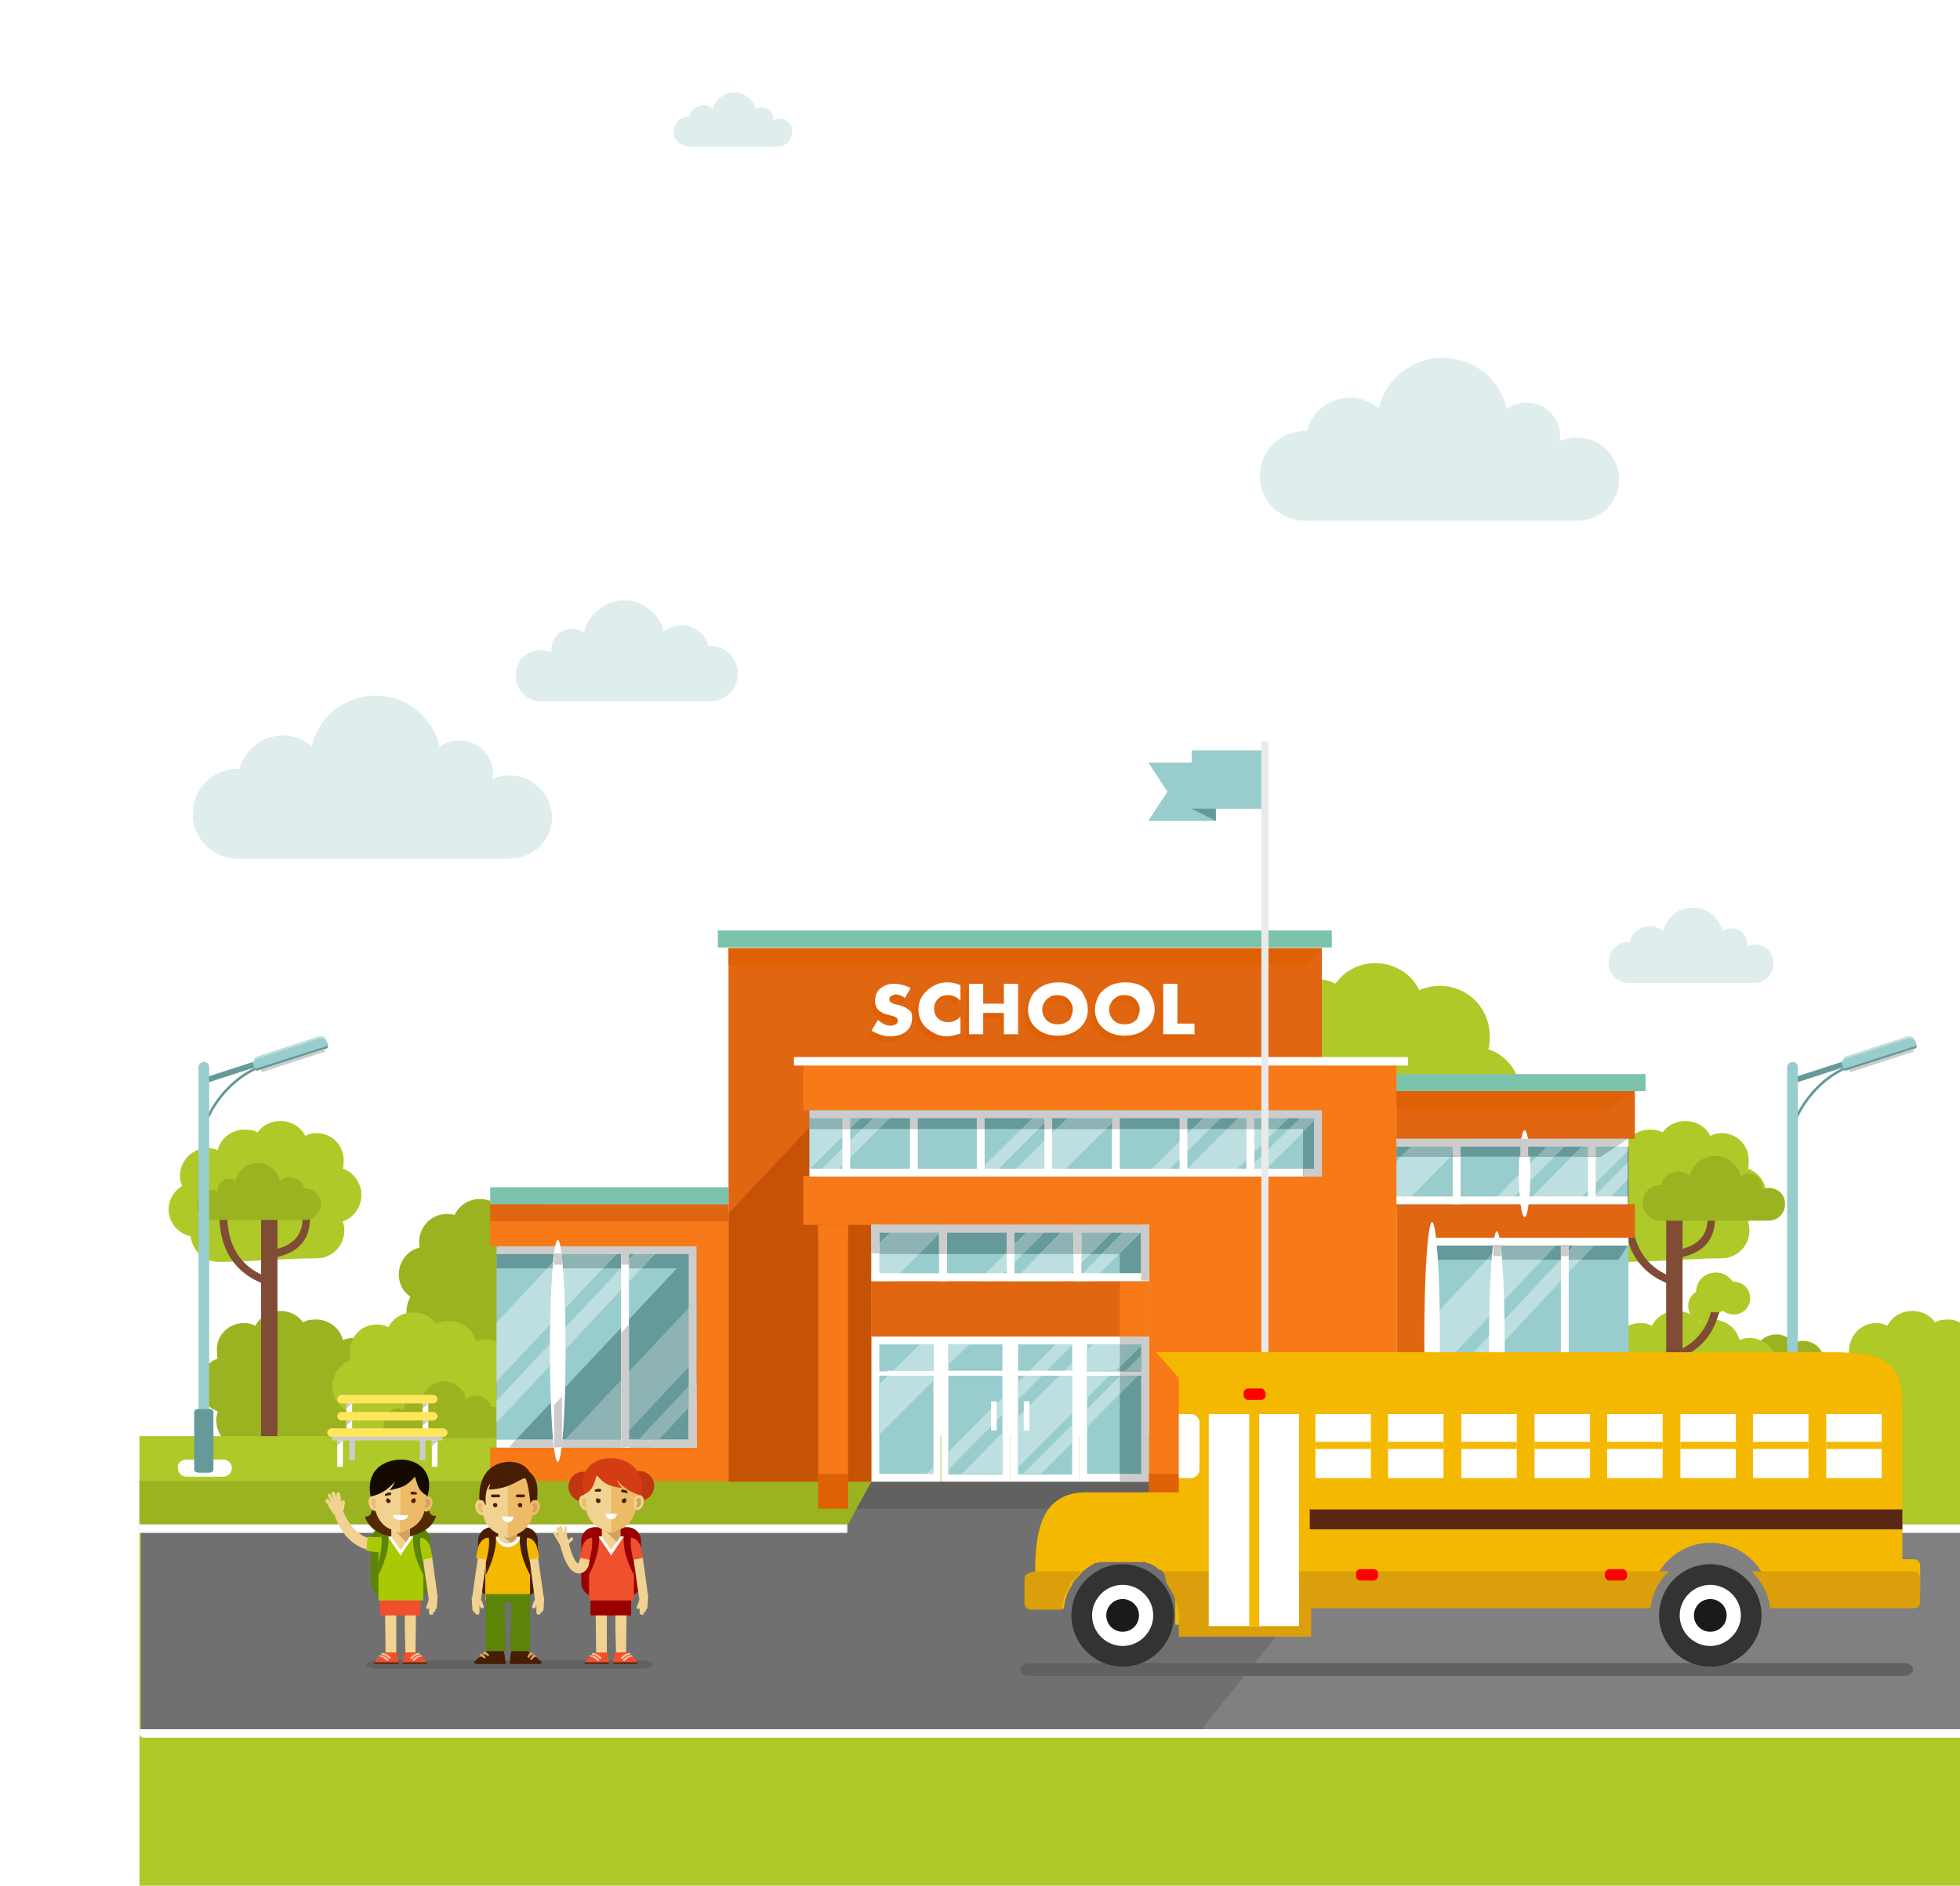 <?xml version="1.0" encoding="utf-8"?>
<!-- Generator: Adobe Illustrator 23.0.1, SVG Export Plug-In . SVG Version: 6.00 Build 0)  -->
<svg version="1.1" xmlns="http://www.w3.org/2000/svg" xmlns:xlink="http://www.w3.org/1999/xlink" x="0px" y="0px" viewBox="0 0 275.5 265.1" style="enable-background:new 0 0 275.5 265.1;" xml:space="preserve">
  <style type="text/css">
	.st0{fill-rule:evenodd;clip-rule:evenodd;fill:#AEC928;}
	.st1{fill-rule:evenodd;clip-rule:evenodd;fill:#9BB320;}
	.st2{fill-rule:evenodd;clip-rule:evenodd;fill:#99CCCC;}
	.st3{fill-rule:evenodd;clip-rule:evenodd;fill:#804C36;}
	.st4{fill-rule:evenodd;clip-rule:evenodd;fill:#808080;}
	.st5{fill-rule:evenodd;clip-rule:evenodd;fill:#E06612;}
	.st6{fill-rule:evenodd;clip-rule:evenodd;fill:#DE6105;}
	.st7{fill-rule:evenodd;clip-rule:evenodd;fill:#C65305;}
	.st8{fill-rule:evenodd;clip-rule:evenodd;fill:#F77917;}
	.st9{fill-rule:evenodd;clip-rule:evenodd;fill:#7BC3AD;}
	.st10{fill-rule:evenodd;clip-rule:evenodd;fill:#707070;}
	.st11{fill-rule:evenodd;clip-rule:evenodd;fill:#616161;}
	.st12{fill-rule:evenodd;clip-rule:evenodd;fill:#FFFFFF;}
	.st13{fill-rule:evenodd;clip-rule:evenodd;fill:#89A6AC;}
	.st14{fill-rule:evenodd;clip-rule:evenodd;fill:#BDDFDF;}
	.st15{fill-rule:evenodd;clip-rule:evenodd;fill:#64797E;}
	.st16{fill-rule:evenodd;clip-rule:evenodd;fill:#669999;}
	.st17{fill-rule:evenodd;clip-rule:evenodd;fill:#CCCCCC;}
	.st18{fill-rule:evenodd;clip-rule:evenodd;fill:#8DB3B3;}
	.st19{fill-rule:evenodd;clip-rule:evenodd;fill:#56606A;}
	.st20{fill-rule:evenodd;clip-rule:evenodd;fill:#96A7B9;}
	.st21{fill-rule:evenodd;clip-rule:evenodd;fill:#BABABA;}
	.st22{fill-rule:evenodd;clip-rule:evenodd;fill:none;stroke:#669999;stroke-width:0.366;stroke-miterlimit:22.926;}
	.st23{fill-rule:evenodd;clip-rule:evenodd;fill:#EAEAEA;}
	.st24{fill-rule:evenodd;clip-rule:evenodd;fill:#FFE65C;}
	.st25{fill-rule:evenodd;clip-rule:evenodd;fill:#990000;}
	.st26{fill-rule:evenodd;clip-rule:evenodd;fill:#F2D291;}
	.st27{fill-rule:evenodd;clip-rule:evenodd;fill:#F1502D;}
	.st28{fill-rule:evenodd;clip-rule:evenodd;fill:#BF3611;}
	.st29{fill-rule:evenodd;clip-rule:evenodd;fill:#D4A15E;}
	.st30{fill-rule:evenodd;clip-rule:evenodd;fill:#EDBA68;}
	.st31{fill-rule:evenodd;clip-rule:evenodd;fill:#471E04;}
	.st32{fill-rule:evenodd;clip-rule:evenodd;fill:#D43C13;}
	.st33{fill-rule:evenodd;clip-rule:evenodd;fill:#F7C5A3;}
	.st34{fill-rule:evenodd;clip-rule:evenodd;fill:#5B8408;}
	.st35{fill-rule:evenodd;clip-rule:evenodd;fill:#AAC905;}
	.st36{fill-rule:evenodd;clip-rule:evenodd;fill:#522900;}
	.st37{fill-rule:evenodd;clip-rule:evenodd;fill:#140A00;}
	.st38{fill-rule:evenodd;clip-rule:evenodd;fill:#F5B800;}
	.st39{fill-rule:evenodd;clip-rule:evenodd;fill:#DA9F0A;}
	.st40{fill-rule:evenodd;clip-rule:evenodd;fill:#333333;}
	.st41{fill-rule:evenodd;clip-rule:evenodd;fill:#1A1A1A;}
	.st42{fill-rule:evenodd;clip-rule:evenodd;fill:#592815;}
	.st43{fill-rule:evenodd;clip-rule:evenodd;fill:#FF0000;}
	.st44{fill-rule:evenodd;clip-rule:evenodd;fill:#DFEDED;}
</style>
  <g id="background"></g>
  <g id="illustration">
    <path class="st0" d="M202.4,138.6c-1,0-2,0.2-2.9,0.6c-1.1-2.3-3.5-3.8-6.2-3.8c-2.3,0-4.3,1.1-5.6,2.9c-0.9-0.5-2-0.7-3.1-0.7
		c-3.2,0-5.9,2.2-6.7,5.2c-0.8-0.3-1.6-0.5-2.5-0.5c-3.8,0-7,3.1-7,7c0,0.9,0.2,1.8,0.5,2.6c-2,1.2-3.3,3.4-3.3,5.9
		c0,3.3,2.3,6.1,5.5,6.8c0.3,3.5,3.3,6.3,6.9,6.3c8.4,0,16.1-0.9,24.5-0.9c3.8,0,7-3.1,7-7c0-0.8-0.1-1.6-0.4-2.4
		c2.7-0.9,4.7-3.5,4.7-6.6c0-3-1.9-5.6-4.6-6.5c0.2-0.6,0.2-1.2,0.2-1.8C209.4,141.7,206.3,138.6,202.4,138.6z" />
    <path class="st1" d="M34.3,186c0.6,0,1.1,0.1,1.6,0.4c0.6-1.3,2-2.1,3.5-2.1c1.3,0,2.5,0.6,3.2,1.6c0.5-0.3,1.1-0.4,1.8-0.4
		c1.8,0,3.4,1.2,3.8,2.9c0.4-0.2,0.9-0.3,1.4-0.3c2.2,0,3.9,1.8,3.9,3.9c0,0.5-0.1,1-0.3,1.4c1.1,0.7,1.9,1.9,1.9,3.3
		c0,1.9-1.3,3.4-3.1,3.8c-0.2,2-1.9,3.6-3.9,3.6c-4.8,0-9.1-0.5-13.8-0.5c-2.2,0-3.9-1.8-3.9-3.9c0-0.5,0.1-0.9,0.2-1.3
		c-1.5-0.5-2.6-2-2.6-3.7c0-1.7,1.1-3.2,2.6-3.7c-0.1-0.3-0.1-0.7-0.1-1C30.3,187.8,32.1,186,34.3,186z" />
    <path class="st1" d="M245.8,188.9c0.4,0,0.9,0.1,1.2,0.3c0.5-1,1.5-1.6,2.7-1.6c1,0,1.9,0.5,2.4,1.2c0.4-0.2,0.9-0.3,1.3-0.3
		c1.4,0,2.6,0.9,2.9,2.2c0.3-0.1,0.7-0.2,1.1-0.2c1.7,0,3,1.3,3,3c0,0.4-0.1,0.8-0.2,1.1c0.9,0.5,1.4,1.5,1.4,2.6
		c0,1.4-1,2.6-2.3,2.9c-0.1,1.5-1.4,2.7-3,2.7c-3.6,0-6.9-0.4-10.6-0.4c-1.7,0-3-1.3-3-3c0-0.4,0.1-0.7,0.2-1c-1.2-0.4-2-1.5-2-2.8
		c0-1.3,0.8-2.4,2-2.8c-0.1-0.2-0.1-0.5-0.1-0.8C242.8,190.2,244.2,188.9,245.8,188.9z" />
    <path class="st0" d="M230.6,186c0.6,0,1.1,0.1,1.6,0.4c0.6-1.3,2-2.1,3.5-2.1c1.3,0,2.5,0.6,3.2,1.6c0.5-0.3,1.1-0.4,1.8-0.4
		c1.8,0,3.4,1.2,3.8,2.9c0.4-0.2,0.9-0.3,1.4-0.3c2.2,0,3.9,1.8,3.9,3.9c0,0.5-0.1,1-0.3,1.4c1.1,0.7,1.9,1.9,1.9,3.3
		c0,1.9-1.3,3.4-3.1,3.8c-0.2,2-1.9,3.6-3.9,3.6c-4.8,0-9.1-0.5-13.8-0.5c-2.2,0-3.9-1.8-3.9-3.9c0-0.5,0.1-0.9,0.2-1.3
		c-1.5-0.5-2.6-2-2.6-3.7c0-1.7,1.1-3.2,2.6-3.7c-0.1-0.3-0.1-0.7-0.1-1C226.7,187.8,228.4,186,230.6,186z" />
    <path class="st1" d="M57.5,176.1c0.5-0.4,1-0.6,1.5-0.7c-0.3-1.4,0.2-2.9,1.4-3.9c1-0.8,2.3-1,3.5-0.7c0.2-0.5,0.6-1,1.1-1.4
		c1.4-1.1,3.4-1.1,4.8-0.1c0.2-0.4,0.5-0.8,0.9-1.1c1.7-1.4,4.2-1.1,5.5,0.6c0.3,0.4,0.5,0.8,0.7,1.3c1.3-0.2,2.7,0.3,3.6,1.4
		c1.2,1.5,1.1,3.5,0,4.9c1.1,1.7,0.8,3.9-0.8,5.2c-3.7,3-7.4,5.3-11.1,8.2c-1.7,1.4-4.2,1.1-5.5-0.6c-0.3-0.4-0.5-0.8-0.7-1.2
		c-1.5,0.5-3.3,0.1-4.4-1.2c-1.1-1.3-1.1-3.1-0.3-4.5c-0.3-0.2-0.5-0.4-0.8-0.7C55.6,180,55.8,177.5,57.5,176.1z" />
    <polygon class="st2" points="170.9,107.2 161.4,107.2 164.1,111.3 161.4,115.4 170.9,115.4 	" />
    <g>
      <path class="st0" d="M44.5,159.3c-0.6,0-1.1,0.1-1.6,0.4c-0.6-1.3-2-2.1-3.5-2.1c-1.3,0-2.5,0.6-3.2,1.6c-0.5-0.3-1.1-0.4-1.8-0.4
			c-1.8,0-3.4,1.2-3.8,2.9c-0.4-0.2-0.9-0.3-1.4-0.3c-2.2,0-3.9,1.8-3.9,3.9c0,0.5,0.1,1,0.3,1.4c-1.1,0.7-1.9,1.9-1.9,3.3
			c0,1.9,1.3,3.4,3.1,3.8c0.2,2,1.9,3.6,3.9,3.6c4.8,0,9.1-0.5,13.8-0.5c2.2,0,3.9-1.8,3.9-3.9c0-0.5-0.1-0.9-0.2-1.3
			c1.5-0.5,2.6-2,2.6-3.7c0-1.7-1.1-3.2-2.6-3.7c0.1-0.3,0.1-0.7,0.1-1C48.4,161.1,46.7,159.3,44.5,159.3z" />
      <rect x="36.7" y="170.2" class="st3" width="2.3" height="33.7" />
      <path class="st3" d="M32,170.5c0,0-0.8,6.7,5.5,9l-0.4,1c-7.1-2.6-6.2-10.1-6.2-10.1L32,170.5z" />
      <path class="st3" d="M43.4,170.1c0,0,1.5,5.6-4.9,6.7l-0.2-1.1c5.3-0.9,4.1-5.3,4.1-5.3L43.4,170.1z" />
    </g>
    <path class="st0" d="M53,186.2c0.6,0,1.1,0.1,1.6,0.4c0.6-1.3,2-2.1,3.5-2.1c1.3,0,2.5,0.6,3.2,1.6c0.5-0.3,1.1-0.4,1.8-0.4
		c1.8,0,3.4,1.2,3.8,2.9c0.4-0.2,0.9-0.3,1.4-0.3c2.2,0,3.9,1.8,3.9,3.9c0,0.5-0.1,1-0.3,1.4c1.1,0.7,1.9,1.9,1.9,3.3
		c0,1.9-1.3,3.4-3.1,3.8c-0.2,2-1.9,3.6-3.9,3.6c-4.8,0-9.1-0.5-13.8-0.5c-2.2,0-3.9-1.8-3.9-3.9c0-0.5,0.1-0.9,0.2-1.3
		c-1.5-0.5-2.6-2-2.6-3.7c0-1.7,1.1-3.2,2.6-3.7c-0.1-0.3-0.1-0.7-0.1-1C49.1,187.9,50.8,186.2,53,186.2z" />
    <g>
      <path class="st0" d="M242,159.3c-0.6,0-1.1,0.1-1.6,0.4c-0.6-1.3-2-2.1-3.5-2.1c-1.3,0-2.5,0.6-3.2,1.6c-0.5-0.3-1.1-0.4-1.8-0.4
			c-1.8,0-3.4,1.2-3.8,2.9c-0.4-0.2-0.9-0.3-1.4-0.3c-2.2,0-3.9,1.8-3.9,3.9c0,0.5,0.1,1,0.3,1.4c-1.1,0.7-1.9,1.9-1.9,3.3
			c0,1.9,1.3,3.4,3.1,3.8c0.2,2,1.9,3.6,3.9,3.6c4.8,0,9.1-0.5,13.8-0.5c2.2,0,3.9-1.8,3.9-3.9c0-0.5-0.1-0.9-0.2-1.3
			c1.5-0.5,2.6-2,2.6-3.7c0-1.7-1.1-3.2-2.6-3.7c0.1-0.3,0.1-0.7,0.1-1C245.9,161.1,244.2,159.3,242,159.3z" />
      <rect x="234.2" y="170.2" class="st3" width="2.3" height="33.7" />
      <path class="st3" d="M229.5,170.5c0,0-0.8,6.7,5.5,9l-0.4,1c-7.1-2.6-6.2-10.1-6.2-10.1L229.5,170.5z" />
      <path class="st3" d="M240.9,170.1c0,0,1.5,5.6-4.9,6.7l-0.2-1.1c5.3-0.9,4.1-5.3,4.1-5.3L240.9,170.1z" />
      <path class="st0" d="M243.7,180.2c1.3,0,2.3,1,2.3,2.3s-1,2.3-2.3,2.3c-1.3,0-2.3-1-2.3-2.3S242.4,180.2,243.7,180.2z" />
      <path class="st0" d="M239.6,181.3c1.3,0,2.3,1,2.3,2.3c0,1.3-1,2.3-2.3,2.3c-1.3,0-2.3-1-2.3-2.3
			C237.3,182.3,238.3,181.3,239.6,181.3z" />
      <path class="st3" d="M240.8,181.1c0,0,0.8,6.7-5.5,9l0.4,1c7.1-2.6,6.2-10.1,6.2-10.1L240.8,181.1z" />
      <path class="st0" d="M241.2,178.9c1.5,0,2.8,1.2,2.8,2.8c0,1.5-1.2,2.8-2.8,2.8c-1.5,0-2.8-1.2-2.8-2.8
			C238.4,180.1,239.6,178.9,241.2,178.9z" />
    </g>
    <rect x="19.6" y="201.9" class="st0" width="256.1" height="63.8" />
    <rect x="157.7" y="214.3" class="st4" width="118" height="28.8" />
    <rect x="19.6" y="208.2" class="st1" width="105.6" height="6.1" />
    <polygon class="st5" points="229.8,153.4 196.3,153.4 196.3,208.2 229.8,208.2 229.8,202.3 228.8,202.3 228.8,174 229.8,174 
		229.8,169.3 228.8,169.3 228.8,160.1 229.8,160.1 	" />
    <path class="st5" d="M102.4,133.3c27.8,0,55.6,0,83.4,0v15.9h-63.3v59.1h-20.1C102.4,183.1,102.4,156.1,102.4,133.3z" />
    <path class="st6" d="M102.4,133.3c27.8,0,55.6,0,83.4,0l-2.2,2.4h-81.2V133.3z" />
    <polygon class="st7" points="122.5,208.3 122.5,149.2 102.4,170.6 102.4,208.3 	" />
    <polygon class="st8" points="112.9,149.2 196.3,149.2 196.3,166 196.3,172.2 196.3,212.1 161.5,212.1 161.5,172.2 112.9,172.2 
		112.9,165.3 113.8,165.3 113.8,156.1 112.9,156.1 	" />
    <rect x="115" y="172.2" class="st8" width="4.2" height="39.8" />
    <rect x="100.9" y="130.8" class="st9" width="86.3" height="2.4" />
    <rect x="115" y="172.2" class="st8" width="4.2" height="1.7" />
    <rect x="196.3" y="151" class="st9" width="35" height="2.4" />
    <polygon class="st6" points="229.8,153.4 226.1,155.8 196.3,155.8 196.3,153.4 197.2,153.4 	" />
    <polygon class="st10" points="161.5,208.3 122.5,208.3 122.5,208.3 119.2,214.3 119.2,220.8 161.5,220.8 	" />
    <polygon class="st11" points="161.5,208.3 122.5,208.3 122.5,208.3 120.4,212.1 161.5,212.1 	" />
    <polygon class="st10" points="19.8,214.3 192,214.3 168.9,243.1 19.8,243.1 	" />
    <polygon class="st1" points="196.3,208.2 229.8,208.2 226.7,211.6 196.3,211.6 	" />
    <path class="st11" d="M53.4,233.4h36.5c1,0,1.9,0.3,1.9,0.6v0c0,0.4-0.9,0.6-1.9,0.6H53.4c-1,0-1.9-0.3-1.9-0.6v0
		C51.5,233.7,52.3,233.4,53.4,233.4z" />
    <path class="st6" d="M127.7,143.9c0,1.2-0.6,2-1.7,2.4c-0.4,0.1-0.8,0.2-1.3,0.2c-1,0-1.8-0.3-2.7-0.8l0.9-1.5
		c0.6,0.5,1.2,0.8,1.8,0.8c0.3,0,0.5-0.1,0.7-0.2c0.2-0.1,0.3-0.3,0.3-0.5c0-0.2-0.1-0.4-0.3-0.5c-0.2-0.1-0.5-0.2-0.9-0.3
		c-0.5-0.1-0.8-0.2-0.9-0.3c-0.2-0.1-0.4-0.2-0.5-0.3c-0.4-0.3-0.6-0.8-0.6-1.4c0-0.7,0.2-1.2,0.6-1.6c0.5-0.5,1.2-0.8,2-0.8
		c0.8,0,1.6,0.2,2.4,0.6l-0.8,1.4c-0.4-0.3-0.9-0.5-1.3-0.5c-0.2,0-0.4,0.1-0.6,0.2c-0.2,0.1-0.3,0.3-0.3,0.5c0,0.2,0.1,0.4,0.4,0.5
		c0.1,0.1,0.4,0.2,1,0.3c0.7,0.2,1.2,0.5,1.5,0.8C127.6,143,127.7,143.4,127.7,143.9L127.7,143.9z M134.5,146
		c-0.7,0.2-1.3,0.4-1.8,0.4c-1,0-1.8-0.3-2.6-0.9c-1-0.7-1.5-1.7-1.5-2.9c0-1.2,0.5-2.1,1.5-2.9c0.8-0.6,1.6-0.9,2.6-0.9
		c0.5,0,1.1,0.1,1.8,0.4v2.2c-0.2-0.2-0.4-0.4-0.6-0.5c-0.4-0.2-0.7-0.3-1.1-0.3c-0.5,0-1,0.1-1.3,0.4c-0.5,0.4-0.7,0.9-0.7,1.5
		c0,0.6,0.2,1.1,0.7,1.5c0.4,0.3,0.8,0.4,1.3,0.4c0.4,0,0.8-0.1,1.1-0.3c0.2-0.1,0.4-0.3,0.6-0.5V146L134.5,146z M142.7,146.2h-2v-3
		h-2.9v3h-2v-7.1h2v2.8h2.9v-2.8h2V146.2L142.7,146.2z M152.4,142.7c0,1-0.3,1.8-1,2.5c-0.8,0.8-1.9,1.2-3.2,1.2
		c-1.3,0-2.4-0.4-3.2-1.2c-0.7-0.7-1-1.6-1-2.5c0-0.4,0.1-0.9,0.3-1.4c0.2-0.5,0.4-0.9,0.8-1.2c0.8-0.8,1.9-1.2,3.2-1.2
		c1.3,0,2.4,0.4,3.2,1.2C152.1,140.9,152.4,141.7,152.4,142.7L152.4,142.7z M150.3,142.7c0-0.5-0.2-0.9-0.5-1.3
		c-0.4-0.5-1-0.7-1.7-0.7c-0.5,0-0.9,0.1-1.2,0.4c-0.4,0.2-0.6,0.6-0.8,1c-0.1,0.2-0.1,0.5-0.1,0.7c0,0.5,0.2,0.9,0.5,1.3
		c0.4,0.5,1,0.7,1.7,0.7c0.7,0,1.2-0.2,1.7-0.7C150.2,143.6,150.3,143.2,150.3,142.7L150.3,142.7z M161.8,142.7c0,1-0.3,1.8-1,2.5
		c-0.8,0.8-1.9,1.2-3.2,1.2c-1.3,0-2.4-0.4-3.2-1.2c-0.7-0.7-1-1.6-1-2.5c0-0.4,0.1-0.9,0.3-1.4c0.2-0.5,0.4-0.9,0.8-1.2
		c0.8-0.8,1.9-1.2,3.2-1.2c1.3,0,2.4,0.4,3.2,1.2C161.5,140.9,161.8,141.7,161.8,142.7L161.8,142.7z M159.7,142.7
		c0-0.5-0.2-0.9-0.5-1.3c-0.4-0.5-1-0.7-1.7-0.7c-0.5,0-0.9,0.1-1.2,0.4c-0.4,0.2-0.6,0.6-0.8,1c-0.1,0.2-0.1,0.5-0.1,0.7
		c0,0.5,0.2,0.9,0.5,1.3c0.4,0.5,1,0.7,1.7,0.7c0.7,0,1.2-0.2,1.7-0.7C159.6,143.6,159.7,143.2,159.7,142.7L159.7,142.7z
		 M167.4,146.2h-4.4v-7.1h2v5.6h2.4V146.2z" />
    <path class="st12" d="M128.2,143.1c0,1.2-0.6,2-1.7,2.4c-0.4,0.1-0.8,0.2-1.3,0.2c-1,0-1.8-0.3-2.7-0.8l0.9-1.5
		c0.6,0.5,1.2,0.8,1.8,0.8c0.3,0,0.5-0.1,0.7-0.2c0.2-0.1,0.3-0.3,0.3-0.5c0-0.2-0.1-0.4-0.3-0.5c-0.2-0.1-0.5-0.2-0.9-0.3
		c-0.5-0.1-0.8-0.2-0.9-0.3c-0.2-0.1-0.4-0.2-0.5-0.3c-0.4-0.3-0.6-0.8-0.6-1.4c0-0.7,0.2-1.2,0.6-1.6c0.5-0.5,1.2-0.8,2-0.8
		c0.8,0,1.6,0.2,2.4,0.6l-0.8,1.4c-0.4-0.3-0.9-0.5-1.3-0.5c-0.2,0-0.4,0.1-0.6,0.2c-0.2,0.1-0.3,0.3-0.3,0.5c0,0.2,0.1,0.4,0.4,0.5
		c0.1,0.1,0.4,0.2,1,0.3c0.7,0.2,1.2,0.5,1.5,0.8C128.1,142.2,128.2,142.6,128.2,143.1L128.2,143.1z M135,145.3
		c-0.7,0.2-1.3,0.4-1.8,0.4c-1,0-1.8-0.3-2.6-0.9c-1-0.7-1.5-1.7-1.5-2.9c0-1.2,0.5-2.1,1.5-2.9c0.8-0.6,1.6-0.9,2.6-0.9
		c0.5,0,1.1,0.1,1.8,0.4v2.2c-0.2-0.2-0.4-0.4-0.6-0.5c-0.4-0.2-0.7-0.3-1.1-0.3c-0.5,0-1,0.1-1.3,0.4c-0.5,0.4-0.7,0.9-0.7,1.5
		c0,0.6,0.2,1.1,0.7,1.5c0.4,0.3,0.8,0.4,1.3,0.4c0.4,0,0.8-0.1,1.1-0.3c0.2-0.1,0.4-0.3,0.6-0.5V145.3L135,145.3z M143.1,145.4h-2
		v-3h-2.9v3h-2v-7.1h2v2.8h2.9v-2.8h2V145.4L143.1,145.4z M152.9,141.9c0,1-0.3,1.8-1,2.5c-0.8,0.8-1.9,1.2-3.2,1.2
		c-1.3,0-2.4-0.4-3.2-1.2c-0.7-0.7-1-1.6-1-2.5c0-0.4,0.1-0.9,0.3-1.4c0.2-0.5,0.4-0.9,0.8-1.2c0.8-0.8,1.9-1.2,3.2-1.2
		c1.3,0,2.4,0.4,3.2,1.2C152.5,140.1,152.9,140.9,152.9,141.9L152.9,141.9z M150.8,141.9c0-0.5-0.2-0.9-0.5-1.3
		c-0.4-0.5-1-0.7-1.7-0.7c-0.5,0-0.9,0.1-1.2,0.4c-0.4,0.2-0.6,0.6-0.8,1c-0.1,0.2-0.1,0.5-0.1,0.7c0,0.5,0.2,0.9,0.5,1.3
		c0.4,0.5,1,0.7,1.7,0.7c0.7,0,1.2-0.2,1.7-0.7C150.6,142.8,150.8,142.4,150.8,141.9L150.8,141.9z M162.3,141.9c0,1-0.3,1.8-1,2.5
		c-0.8,0.8-1.9,1.2-3.2,1.2c-1.3,0-2.4-0.4-3.2-1.2c-0.7-0.7-1-1.6-1-2.5c0-0.4,0.1-0.9,0.3-1.4c0.2-0.5,0.4-0.9,0.8-1.2
		c0.8-0.8,1.9-1.2,3.2-1.2c1.3,0,2.4,0.4,3.2,1.2C161.9,140.1,162.3,140.9,162.3,141.9L162.3,141.9z M160.2,141.9
		c0-0.5-0.2-0.9-0.5-1.3c-0.4-0.5-1-0.7-1.7-0.7c-0.5,0-0.9,0.1-1.2,0.4c-0.4,0.2-0.6,0.6-0.8,1c-0.1,0.2-0.1,0.5-0.1,0.7
		c0,0.5,0.2,0.9,0.5,1.3c0.4,0.5,1,0.7,1.7,0.7c0.7,0,1.2-0.2,1.7-0.7C160,142.8,160.2,142.4,160.2,141.9L160.2,141.9z M167.9,145.4
		h-4.4v-7.1h2v5.6h2.4V145.4z" />
    <g>
      <rect x="113.8" y="156.1" class="st13" width="72" height="9.2" />
      <rect x="113.8" y="156.7" class="st2" width="72" height="8.7" />
      <rect x="113.8" y="156.1" class="st12" width="72" height="1.1" />
      <rect x="184.7" y="156.7" class="st12" width="1.1" height="8.7" />
      <g>
        <g>
          <polygon class="st14" points="150.5,156.7 141.8,165.3 148.8,165.3 157.5,156.7 				" />
          <polygon class="st14" points="145.6,156.7 136.9,165.3 139.4,165.3 148,156.7 				" />
          <polygon class="st14" points="174.5,156.7 165.9,165.3 172.9,165.3 181.6,156.7 				" />
          <polygon class="st14" points="169.6,156.7 160.9,165.3 163.4,165.3 172.1,156.7 				" />
          <polygon class="st14" points="183.2,156.7 174.5,165.3 177,165.3 185.7,156.7 				" />
        </g>
        <g>
          <polygon class="st14" points="114.5,156.7 113.8,157.3 113.8,164.4 121.5,156.7 				" />
          <polygon class="st14" points="123.2,156.7 114.5,165.3 116.9,165.3 125.6,156.7 				" />
        </g>
      </g>
      <path class="st12" d="M127.9,165.3c0-2.9,0-5.8,0-8.7c0.4,0,0.7,0,1.1,0c0,2.9,0,5.8,0,8.7C128.6,165.3,128.2,165.3,127.9,165.3z" />
      <rect x="113.8" y="164.3" class="st12" width="72" height="1.1" />
      <path class="st12" d="M137.3,165.3c0-2.9,0-5.8,0-8.7c0.4,0,0.7,0,1.1,0c0,2.9,0,5.8,0,8.7C138.1,165.3,137.7,165.3,137.3,165.3z" />
      <path class="st12" d="M146.8,165.3c0-2.9,0-5.8,0-8.7c0.4,0,0.7,0,1.1,0c0,2.9,0,5.8,0,8.7C147.5,165.3,147.2,165.3,146.8,165.3z" />
      <rect x="156.3" y="156.7" class="st12" width="1.1" height="8.7" />
      <g>
        <path class="st12" d="M165.8,165.3c0-2.9,0-5.8,0-8.7c0.4,0,0.7,0,1.1,0c0,2.9,0,5.8,0,8.7C166.5,165.3,166.1,165.3,165.8,165.3z
				" />
        <path class="st12" d="M175.2,165.3c0-2.9,0-5.8,0-8.7c0.4,0,0.7,0,1.1,0c0,2.9,0,5.8,0,8.7C176,165.3,175.6,165.3,175.2,165.3z" />
      </g>
      <path class="st12" d="M118.4,164.9c0-2.9,0-5.8,0-8.7c0.4,0,0.7,0,1.1,0c0,2.9,0,5.8,0,8.7C119.1,164.9,118.8,164.9,118.4,164.9z" />
      <polygon class="st15" points="185.8,156.1 113.8,156.1 113.8,158.7 183.2,158.7 183.2,165.3 185.8,165.3 		" />
      <polygon class="st16" points="185.8,165.3 183.2,165.3 183.2,158.7 113.8,158.7 113.8,156.7 185.8,156.7 		" />
      <rect x="183.2" y="164.3" class="st17" width="2.6" height="1.1" />
      <rect x="184.7" y="156.7" class="st17" width="1.1" height="8.7" />
      <g>
        <g>
          <polygon class="st18" points="150.5,156.7 148.5,158.7 155.5,158.7 157.5,156.7 				" />
          <polygon class="st18" points="145.6,156.7 143.6,158.7 146,158.7 148,156.7 				" />
          <polygon class="st18" points="174.5,156.7 172.5,158.7 179.6,158.7 181.6,156.7 				" />
          <polygon class="st18" points="169.6,156.7 167.6,158.7 170.1,158.7 172.1,156.7 				" />
          <polygon class="st18" points="183.2,156.7 181.2,158.7 183.2,158.7 183.2,159.1 184.7,157.6 184.7,156.7 				" />
        </g>
        <g>
          <polygon class="st18" points="114.5,156.7 113.8,157.3 113.8,158.7 119.5,158.7 121.5,156.7 				" />
          <polygon class="st18" points="123.2,156.7 121.2,158.7 123.6,158.7 125.6,156.7 				" />
        </g>
      </g>
      <rect x="113.8" y="156.1" class="st17" width="72" height="1.1" />
      <path class="st17" d="M127.9,158.7v-2c0.4,0,0.7,0,1.1,0v2H127.9z" />
      <path class="st17" d="M137.3,158.7v-2c0.4,0,0.7,0,1.1,0v2H137.3z" />
      <g>
        <path class="st17" d="M165.8,158.7v-2c0.4,0,0.7,0,1.1,0v2H165.8z" />
        <path class="st17" d="M175.2,158.7v-2c0.4,0,0.7,0,1.1,0v2H175.2z" />
      </g>
      <path class="st17" d="M118.4,158.7v-2.4c0.4,0,0.7,0,1.1,0v2.4H118.4z" />
      <path class="st17" d="M146.8,158.7v-2c0.4,0,0.7,0,1.1,0v2H146.8z" />
      <rect x="156.3" y="156.7" class="st17" width="1.1" height="2" />
    </g>
    <rect x="196.3" y="160.1" class="st19" width="32.6" height="9.2" />
    <polygon class="st2" points="196.3,169.3 228.8,169.3 228.8,160.6 196.3,160.6 196.3,168.3 	" />
    <g>
      <polygon class="st14" points="198.9,160.6 196.3,163.3 196.3,168.3 196.3,169.2 197.4,169.2 205.9,160.6 		" />
      <polygon class="st14" points="222.9,160.6 214.4,169.2 221.4,169.2 228.8,161.8 228.8,160.6 		" />
      <polygon class="st14" points="218,160.6 209.5,169.2 211.9,169.2 220.5,160.6 		" />
      <polygon class="st14" points="228.8,163.4 223,169.2 225.5,169.2 228.8,165.8 		" />
    </g>
    <g>
      <rect x="196.3" y="160.1" class="st12" width="32.6" height="1.1" />
      <polygon class="st12" points="228.8,168.2 196.3,168.2 196.3,168.3 196.3,169.3 228.8,169.3 		" />
      <ellipse class="st12" cx="214.3" cy="165" rx="0.8" ry="6.1" />
      <path class="st12" d="M205.3,169.3c0-2.9,0-5.8,0-8.7c-0.4,0-0.7,0-1.1,0c0,2.9,0,5.8,0,8.7C204.6,169.3,205,169.3,205.3,169.3z" />
      <path class="st12" d="M224.3,168.9c0-2.9,0-5.8,0-8.7c-0.4,0-0.7,0-1.1,0c0,2.9,0,5.8,0,8.7C223.6,168.9,223.9,168.9,224.3,168.9z
			" />
    </g>
    <polygon class="st16" points="196.3,162.6 225,162.6 228,160.6 196.3,160.6 	" />
    <path class="st17" d="M214.8,162.6v-2c-0.4,0-0.7,0-1.1,0v2H214.8z" />
    <g>
      <polygon class="st18" points="198.9,160.6 196.9,162.6 203.9,162.6 205.9,160.6 		" />
      <polygon class="st18" points="222.9,160.6 220.9,162.6 225,162.6 228,160.6 		" />
      <polygon class="st18" points="218,160.6 216,162.6 218.5,162.6 220.5,160.6 		" />
    </g>
    <path class="st17" d="M205.3,162.6v-2c-0.4,0-0.7,0-1.1,0v2H205.3z" />
    <polygon class="st17" points="228.8,160.1 196.3,160.1 196.3,161.2 227.2,161.2 	" />
    <path class="st17" d="M224.3,162.6v-2.4c-0.4,0-0.7,0-1.1,0v2.4H224.3z" />
    <g>
      <rect x="132.3" y="187.9" class="st12" width="9.7" height="20.4" />
      <rect x="123.6" y="189" class="st20" width="7.6" height="3.8" />
      <rect x="122.5" y="187.9" class="st12" width="9.7" height="20.4" />
      <rect x="123.6" y="189" class="st2" width="7.6" height="3.8" />
      <rect x="151.7" y="187.9" class="st12" width="9.7" height="20.4" />
      <rect x="152.8" y="189" class="st2" width="7.6" height="3.8" />
      <rect x="122.5" y="180.1" class="st5" width="39" height="7.8" />
      <rect x="122.5" y="172.2" class="st2" width="39" height="7.8" />
      <rect x="122.5" y="172.2" class="st12" width="39" height="1.1" />
      <rect x="157.4" y="187.9" class="st17" width="4.1" height="20.4" />
      <rect x="157.4" y="189" class="st16" width="3" height="3.8" />
      <rect x="157.4" y="180.1" class="st8" width="4.1" height="7.8" />
      <polygon class="st16" points="161.5,180.1 157.4,180.1 157.4,176.3 122.5,176.3 122.5,172.2 161.5,172.2 		" />
      <rect x="157.4" y="179" class="st21" width="4.1" height="1.1" />
      <rect x="142" y="187.9" class="st12" width="9.7" height="20.4" />
      <g>
        <rect x="133.3" y="189" class="st2" width="7.6" height="18.3" />
        <rect x="123.6" y="193.4" class="st2" width="7.6" height="13.8" />
        <rect x="152.8" y="193.4" class="st2" width="7.6" height="13.8" />
        <rect x="143.1" y="189" class="st2" width="7.6" height="18.3" />
      </g>
      <g>
        <polygon class="st14" points="126.2,172.2 122.5,175.9 122.5,180.1 125.4,180.1 133.2,172.2 			" />
        <polygon class="st14" points="150.2,172.2 142.4,180.1 149.5,180.1 157.3,172.2 			" />
        <polygon class="st14" points="145.3,172.2 137.5,180.1 140,180.1 147.8,172.2 			" />
        <polygon class="st14" points="158.9,172.2 151.1,180.1 153.5,180.1 161.4,172.2 			" />
      </g>
      <g>
        <polygon class="st18" points="126.2,172.2 122.5,175.9 122.5,176.3 129.2,176.3 133.2,172.2 			" />
        <polygon class="st18" points="150.2,172.2 146.2,176.3 153.3,176.3 157.3,172.2 			" />
        <polygon class="st18" points="145.3,172.2 141.3,176.3 143.8,176.3 147.8,172.2 			" />
        <polygon class="st18" points="158.9,172.2 154.9,176.3 157.3,176.3 161.4,172.2 			" />
      </g>
      <rect x="122.5" y="179" class="st12" width="39" height="1.1" />
      <g>
        <rect x="122.5" y="172.2" class="st12" width="1.1" height="7.8" />
        <path class="st12" d="M132,180.1c0-2.6,0-5.2,0-7.8c0.4,0,0.7,0,1.1,0c0,2.6,0,5.2,0,7.8C132.7,180.1,132.3,180.1,132,180.1z" />
        <path class="st12" d="M141.5,180.1c0-2.6,0-5.2,0-7.8c0.4,0,0.7,0,1.1,0c0,2.6,0,5.2,0,7.8C142.2,180.1,141.8,180.1,141.5,180.1z
				" />
        <path class="st12" d="M150.9,180.1c0-2.6,0-5.2,0-7.8c0.4,0,0.7,0,1.1,0c0,2.6,0,5.2,0,7.8C151.7,180.1,151.3,180.1,150.9,180.1z
				" />
        <rect x="160.4" y="172.2" class="st12" width="1.1" height="7.8" />
      </g>
      <g>
        <rect x="122.5" y="172.2" class="st17" width="1.1" height="4" />
        <path class="st17" d="M132,176.3v-4c0.4,0,0.7,0,1.1,0v4H132z" />
        <path class="st17" d="M141.5,176.3v-4c0.4,0,0.7,0,1.1,0v4H141.5z" />
        <path class="st17" d="M150.9,176.3v-4c0.4,0,0.7,0,1.1,0v4H150.9z" />
        <rect x="160.4" y="172.2" class="st17" width="1.1" height="7.8" />
      </g>
      <rect x="122.5" y="172.2" class="st17" width="39" height="1.1" />
      <rect x="157.4" y="193.4" class="st16" width="3" height="13.8" />
      <polygon class="st14" points="156.8,192.7 160.4,189.2 160.4,189 153.6,189 152.8,189.7 152.8,192.7 		" />
      <polygon class="st18" points="157.4,192.2 160.4,189.2 160.4,189 157.4,189 		" />
      <g>
        <g>
          <polygon class="st14" points="133.3,191.9 136.3,189 133.3,189 				" />
          <polygon class="st14" points="140.9,201.4 135.2,207.2 140.9,207.2 				" />
          <polygon class="st14" points="140.9,196.5 133.3,204.1 133.3,206.6 140.9,198.9 				" />
        </g>
        <g>
          <polygon class="st14" points="124.8,193.4 123.6,194.6 123.6,201.7 131.2,194.1 131.2,193.4 				" />
          <polygon class="st14" points="131.2,206.3 130.2,207.2 131.2,207.2 				" />
        </g>
        <g>
          <polygon class="st14" points="152.8,196.5 155.9,193.4 152.8,193.4 				" />
          <polygon class="st14" points="157.5,193.4 152.8,198.1 152.8,200.6 159.9,193.4 				" />
        </g>
        <g>
          <polygon class="st14" points="150.7,191.6 143.1,199.2 143.1,206.3 150.7,198.7 				" />
          <polygon class="st14" points="148.4,189 143.1,194.3 143.1,196.8 150.7,189.1 150.7,189 				" />
          <polygon class="st14" points="150.7,200.3 143.8,207.2 146.3,207.2 150.7,202.8 				" />
        </g>
      </g>
      <polygon class="st18" points="157.5,193.4 157.4,193.5 157.4,196 159.9,193.4 		" />
      <rect x="124.7" y="192.7" class="st12" width="27.7" height="0.7" />
      <rect x="143.9" y="197" class="st12" width="0.8" height="4.1" />
      <rect x="139.3" y="197" class="st12" width="0.8" height="4.1" />
      <polygon class="st18" points="158.2,192.7 160.4,190.5 160.4,192.7 		" />
    </g>
    <polygon class="st14" points="129.3,189 125.5,192.7 131.2,192.7 131.2,189 	" />
    <rect x="19.6" y="214.3" class="st12" width="99.5" height="1.2" />
    <path class="st12" d="M20.2,244.3h255.3c0.1,0,0.2-0.1,0.2-0.2v-0.8c0-0.1-0.1-0.2-0.2-0.2H19.8c-0.1,0-0.2,0.1-0.2,0.2v0.4
		C19.6,244,19.9,244.3,20.2,244.3z" />
    <rect x="161.5" y="214.3" class="st12" width="114.2" height="1.2" />
    <rect x="167.5" y="105.5" class="st2" width="9.8" height="8.2" />
    <polygon class="st16" points="167.5,113.7 170.9,113.7 170.9,115.4 	" />
    <rect x="161.5" y="207.2" class="st6" width="34.8" height="4.9" />
    <rect x="115" y="207.2" class="st6" width="4.2" height="4.9" />
    <rect x="201.9" y="174.5" class="st2" width="27" height="27.8" />
    <rect x="201.9" y="201.2" class="st12" width="27" height="1.1" />
    <polygon class="st16" points="227.5,177.1 201.9,177.1 201.9,175.1 228.8,175.1 	" />
    <g>
      <polygon class="st14" points="201.9,184.7 211.4,174.5 219.2,174.5 201.9,193 		" />
      <polygon class="st14" points="201.9,195.7 221.8,174.5 224.6,174.5 201.9,198.8 		" />
    </g>
    <g>
      <polygon class="st18" points="209,177.1 210.9,175.1 218.7,175.1 216.8,177.1 		" />
      <polygon class="st18" points="219.4,177.1 221.3,175.1 224.1,175.1 222.2,177.1 		" />
    </g>
    <rect x="201.9" y="174" class="st12" width="27" height="1.1" />
    <ellipse class="st12" cx="210.4" cy="188.7" rx="1.1" ry="15.6" />
    <path class="st12" d="M219.4,202.3c0-2.9,0-24.3,0-27.2c0.4,0,0.7,0,1.1,0c0,2.9,0,24.3,0,27.2
		C220.1,202.3,219.7,202.3,219.4,202.3z" />
    <path class="st17" d="M209.9,176.6v-1.6c0.4,0,0.7,0,1.1,0v1.6H209.9z" />
    <path class="st17" d="M219.4,176.6v-1.6c0.4,0,0.7,0,1.1,0v1.6H219.4z" />
    <ellipse class="st12" cx="201.3" cy="188.1" rx="1.1" ry="16.3" />
    <rect x="111.6" y="148.6" class="st12" width="86.3" height="1.2" />
    <g>
      <rect x="251.4" y="150.3" transform="matrix(0.951 -0.309 0.309 0.951 -34.038 86.433)" class="st16" width="8.9" height="0.8" />
      <path class="st22" d="M252.3,157.6c1-2.5,3.5-5.9,7.2-7.5" />
      <path class="st2" d="M252,149.3L252,149.3c0.4,0,0.7,0.3,0.7,0.7v57.1h-1.5V150C251.2,149.6,251.6,149.3,252,149.3z" />
      <g>
        <path class="st12" d="M261.2,151.6l7.5-2.4c0.4-0.1,0.6-0.6,0.5-1l-0.2-0.7c0-0.1-0.2-0.2-0.3-0.2l-8.4,2.7
				c-0.1,0-0.2,0.2-0.2,0.3l0.2,0.7C260.3,151.5,260.8,151.8,261.2,151.6z" />
        <path class="st14" d="M259.5,148.5l8.6-2.8c0.5-0.1,1,0.1,1.1,0.6l0.2,0.7c0,0.2,0,0.3-0.2,0.4l-9.7,3.1c-0.2,0-0.3,0-0.4-0.2
				l-0.2-0.7C258.8,149.1,259.1,148.6,259.5,148.5z" />
        <path class="st16" d="M269.3,146.7l0.1,0.3c0,0.2,0,0.3-0.2,0.4l-9.7,3.1c-0.2,0-0.3,0-0.4-0.2l-0.1-0.3c-0.1-0.5,0.1-1,0.6-1.1
				l8.6-2.8C268.7,146,269.2,146.2,269.3,146.7z" />
        <path class="st2" d="M269.3,146.7L269.3,146.7c0.1,0.2,0,0.4-0.2,0.4l-9.7,3.1c-0.2,0-0.3,0-0.4-0.2l0-0.1
				c-0.1-0.5,0.1-1,0.6-1.1l8.6-2.8C268.7,146,269.2,146.2,269.3,146.7z" />
        <rect x="259.8" y="148.9" transform="matrix(0.951 -0.309 0.309 0.951 -33.143 89.033)" class="st17" width="9.4" height="0.4" />
      </g>
      <path class="st16" d="M251,198.1h1.9c0.2,0,0.4,0.2,0.4,0.4v8.1c0,0.2-0.2,0.4-0.4,0.4H251c-0.2,0-0.4-0.2-0.4-0.4v-8.1
			C250.6,198.3,250.8,198.1,251,198.1z" />
    </g>
    <path class="st0" d="M263.7,186c0.6,0,1.1,0.1,1.6,0.4c0.6-1.3,2-2.1,3.5-2.1c1.3,0,2.5,0.6,3.2,1.6c0.5-0.3,1.1-0.4,1.8-0.4
		c0.7,0,1.3,0.2,1.9,0.5v18.3c-4.1-0.1-7.9-0.5-12-0.5c-2.2,0-3.9-1.8-3.9-3.9c0-0.5,0.1-0.9,0.2-1.3c-1.5-0.5-2.6-2-2.6-3.7
		c0-1.7,1.1-3.2,2.6-3.7c-0.1-0.3-0.1-0.7-0.1-1C259.8,187.8,261.6,186,263.7,186z" />
    <path class="st12" d="M26.2,205.2h5.2c0.7,0,1.2,0.6,1.2,1.2v0c0,0.7-0.6,1.2-1.2,1.2h-5.2c-0.7,0-1.2-0.6-1.2-1.2v0
		C24.9,205.7,25.5,205.2,26.2,205.2z" />
    <path class="st12" d="M176.9,212.4h2c0.4,0,0.7,0.3,0.7,0.7v0c0,0.4-0.3,0.7-0.7,0.7h-2c-0.4,0-0.7-0.3-0.7-0.7v0
		C176.2,212.7,176.5,212.4,176.9,212.4z" />
    <rect x="177.3" y="104.2" class="st23" width="1" height="109" />
    <path class="st1" d="M29.8,167.3c0.3,0,0.6,0.1,0.8,0.2c0-0.1,0-0.2,0-0.2c0-0.9,0.7-1.6,1.6-1.6c0.4,0,0.7,0.1,0.9,0.3
		c0.3-1.4,1.6-2.5,3.1-2.5c1.5,0,2.8,1,3.1,2.5c0.4-0.3,0.9-0.5,1.4-0.5c1,0,1.9,0.7,2.1,1.6c0,0,0.1,0,0.1,0c1.2,0,2.2,1,2.2,2.2
		c0,1.2-1,2.2-2.2,2.2c-3.9,0-10.5,0-13.2,0c-1.1,0-2-0.9-2-2C27.8,168.2,28.7,167.3,29.8,167.3z" />
    <path class="st1" d="M56,198c0.3,0,0.6,0.1,0.8,0.2c0-0.1,0-0.2,0-0.2c0-0.9,0.7-1.6,1.6-1.6c0.4,0,0.7,0.1,0.9,0.3
		c0.3-1.4,1.6-2.5,3.1-2.5c1.5,0,2.8,1,3.1,2.5c0.4-0.3,0.9-0.5,1.4-0.5c1,0,1.9,0.7,2.1,1.6c0,0,0.1,0,0.1,0c1.2,0,2.2,1,2.2,2.2
		c0,1.2-1,2.2-2.2,2.2c-3.9,0-10.5,0-13.2,0c-1.1,0-2-0.9-2-2C54,198.9,54.9,198,56,198z" />
    <g>
      <rect x="47.4" y="202.2" class="st12" width="0.8" height="4" />
      <rect x="60.7" y="202.2" class="st12" width="0.8" height="4" />
      <g>
        <rect x="48.7" y="197" class="st12" width="0.8" height="4" />
        <rect x="59.4" y="197" class="st12" width="0.8" height="4" />
      </g>
      <path class="st24" d="M48,198.5h12.9c0.3,0,0.6,0.3,0.6,0.6l0,0c0,0.3-0.3,0.6-0.6,0.6H48c-0.3,0-0.6-0.3-0.6-0.6l0,0
			C47.4,198.7,47.7,198.5,48,198.5z" />
      <path class="st24" d="M48,196.1h12.9c0.3,0,0.6,0.3,0.6,0.6v0c0,0.3-0.3,0.6-0.6,0.6H48c-0.3,0-0.6-0.3-0.6-0.6v0
			C47.4,196.4,47.7,196.1,48,196.1z" />
      <polygon class="st17" points="47.4,202.5 48.2,202.5 47.4,203.3 		" />
      <polygon class="st17" points="60.7,202.5 61.6,202.5 60.7,203.3 		" />
      <polygon class="st17" points="48.7,197.3 49.5,197.3 48.7,198 		" />
      <polygon class="st17" points="48.7,199.7 49.5,199.7 48.7,200.4 		" />
      <polygon class="st17" points="59.4,197.3 60.3,197.3 59.4,198 		" />
      <polygon class="st17" points="59.4,199.7 60.3,199.7 59.4,200.4 		" />
      <g>
        <rect x="49.1" y="201.3" class="st17" width="0.8" height="4" />
        <rect x="59" y="201.3" class="st17" width="0.8" height="4" />
      </g>
      <rect x="46.7" y="201.7" class="st17" width="15.5" height="0.8" />
      <path class="st24" d="M46.6,200.8h15.7c0.3,0,0.6,0.3,0.6,0.6v0c0,0.3-0.3,0.6-0.6,0.6H46.6c-0.3,0-0.6-0.3-0.6-0.6v0
			C46,201.1,46.3,200.8,46.6,200.8z" />
    </g>
    <g>
      <polygon class="st8" points="102.4,169.3 102.4,208.2 68.9,208.2 68.9,203.5 69.8,203.5 69.8,175.2 68.9,175.2 68.9,169.3 
			69.8,169.3 		" />
      <polygon class="st8" points="102.4,170.6 102.4,208.2 68.9,208.2 68.9,206.3 		" />
      <polygon class="st5" points="102.4,169.3 102.4,171.7 68.9,171.7 68.9,169.3 69.8,169.3 		" />
      <rect x="68.9" y="166.9" class="st9" width="33.5" height="2.4" />
      <g>
        <rect x="69.8" y="175.7" class="st2" width="28.1" height="27.8" />
        <polygon class="st16" points="97.9,203.5 71.5,203.5 97.6,175.7 97.9,175.7 			" />
        <rect x="96.8" y="194.8" class="st12" width="1.1" height="8.7" />
        <rect x="69.8" y="202.4" class="st12" width="28.1" height="1.1" />
        <polygon class="st16" points="96.2,178.3 69.8,178.3 69.8,176.3 97.6,176.3 			" />
        <g>
          <polygon class="st18" points="78.4,203.5 97.9,182.7 97.9,191 86.2,203.5 				" />
          <polygon class="st18" points="88.7,203.5 97.9,193.7 97.9,196.7 91.6,203.5 				" />
        </g>
        <g>
          <polygon class="st14" points="69.8,185.9 79.4,175.7 87.2,175.7 69.8,194.2 				" />
          <polygon class="st14" points="69.8,196.9 89.7,175.7 92.6,175.7 69.8,200 				" />
        </g>
        <g>
          <polygon class="st18" points="77,178.3 78.9,176.3 86.7,176.3 84.8,178.3 				" />
          <polygon class="st18" points="87.3,178.3 89.2,176.3 92,176.3 90.2,178.3 				" />
        </g>
        <polygon class="st17" points="72.5,202.4 97.9,202.4 97.9,203.5 71.5,203.5 			" />
        <path class="st17" d="M69.8,175.2h28.1c0,9.4,0,18.9,0,28.3h-1.1v-27.2h-27V175.2z" />
        <g>
          <ellipse class="st12" cx="78.4" cy="189.9" rx="1.1" ry="15.6" />
          <path class="st12" d="M87.3,203.5c0-2.9,0-24.3,0-27.2c0.4,0,0.7,0,1.1,0c0,2.9,0,24.3,0,27.2C88,203.5,87.7,203.5,87.3,203.5z" />
        </g>
        <path class="st17" d="M77.9,203.5v-6l1.1-1.2v7.1C78.6,203.5,78.2,203.5,77.9,203.5z" />
        <path class="st17" d="M87.3,203.5v-16.1l1.1-1.2v17.2C88,203.5,87.7,203.5,87.3,203.5z" />
        <path class="st17" d="M77.9,177.8v-1.6c0.4,0,0.7,0,1.1,0v1.6H77.9z" />
        <path class="st17" d="M87.3,177.8v-1.6c0.4,0,0.7,0,1.1,0v1.6H87.3z" />
      </g>
    </g>
    <path class="st1" d="M248.6,167c-0.3,0-0.7,0.1-0.9,0.2c0-0.1,0-0.2,0-0.3c0-1-0.8-1.9-1.9-1.9c-0.4,0-0.8,0.1-1.1,0.4
		c-0.4-1.6-1.8-2.9-3.6-2.9c-1.7,0-3.2,1.2-3.6,2.8c-0.4-0.4-1-0.6-1.6-0.6c-1.2,0-2.2,0.8-2.4,1.9c0,0-0.1,0-0.1,0
		c-1.4,0-2.5,1.1-2.5,2.5c0,1.4,1.1,2.5,2.5,2.5c4.5,0,12.1,0,15.2,0c1.3,0,2.3-1,2.3-2.3C251,168,249.9,167,248.6,167z" />
    <g>
      <rect x="28.1" y="150.3" transform="matrix(0.951 -0.309 0.309 0.951 -44.967 17.431)" class="st16" width="8.9" height="0.8" />
      <path class="st22" d="M29,157.6c1-2.5,3.5-5.9,7.2-7.5" />
      <path class="st2" d="M28.7,149.3L28.7,149.3c0.4,0,0.7,0.3,0.7,0.7v57.1h-1.5V150C27.9,149.6,28.3,149.3,28.7,149.3z" />
      <g>
        <path class="st12" d="M37.9,151.6l7.5-2.4c0.4-0.1,0.6-0.6,0.5-1l-0.2-0.7c0-0.1-0.2-0.2-0.3-0.2l-8.4,2.7
				c-0.1,0-0.2,0.2-0.2,0.3l0.2,0.7C37,151.5,37.5,151.8,37.9,151.6z" />
        <path class="st14" d="M36.2,148.5l8.6-2.8c0.5-0.1,1,0.1,1.1,0.6l0.2,0.7c0,0.2,0,0.3-0.2,0.4l-9.7,3.1c-0.2,0-0.3,0-0.4-0.2
				l-0.2-0.7C35.5,149.1,35.8,148.6,36.2,148.5z" />
        <path class="st16" d="M46,146.7l0.1,0.3c0,0.2,0,0.3-0.2,0.4l-9.7,3.1c-0.2,0-0.3,0-0.4-0.2l-0.1-0.3c-0.1-0.5,0.1-1,0.6-1.1
				l8.6-2.8C45.4,146,45.9,146.2,46,146.7z" />
        <path class="st2" d="M46,146.7L46,146.7c0.1,0.2,0,0.4-0.2,0.4l-9.7,3.1c-0.2,0-0.3,0-0.4-0.2l0-0.1c-0.1-0.5,0.1-1,0.6-1.1
				l8.6-2.8C45.4,146,45.9,146.2,46,146.7z" />
        <rect x="36.5" y="148.9" transform="matrix(0.951 -0.309 0.309 0.951 -44.072 20.032)" class="st17" width="9.4" height="0.4" />
      </g>
      <path class="st16" d="M27.7,198.1h1.9c0.2,0,0.4,0.2,0.4,0.4v8.1c0,0.2-0.2,0.4-0.4,0.4h-1.9c-0.2,0-0.4-0.2-0.4-0.4v-8.1
			C27.3,198.3,27.5,198.1,27.7,198.1z" />
    </g>
    <g>
      <path class="st25" d="M83.6,214.7h4.6c1,0,1.9,0.8,1.9,1.9v5.9c0,1-0.8,1.9-1.9,1.9h-4.6c-1,0-1.9-0.8-1.9-1.9v-5.9
			C81.7,215.5,82.6,214.7,83.6,214.7z" />
      <polygon class="st26" points="85.3,224.1 83.7,224.1 83.8,232.7 85.3,232.7 85.3,229 		" />
      <polygon class="st26" points="86.5,224.1 88.1,224.1 88,232.7 86.6,232.7 86.5,229 		" />
      <rect x="83" y="224.4" class="st25" width="5.7" height="2.7" />
      <path class="st27" d="M89.1,225h-6.3v-7.6c0-0.8,0.6-1.4,1.4-1.4h3.5c0.8,0,1.4,0.6,1.4,1.4V225z" />
      <path class="st12" d="M84.1,216l0.2,0.3l1.3,1.9l0.3,0.5l0.3-0.5l1.3-1.9l0.2-0.3c0,0,0,0-0.1,0L84.1,216
			C84.1,216,84.1,216,84.1,216z" />
      <g>
        <circle class="st28" cx="82" cy="209" r="2.1" />
        <ellipse transform="matrix(0.994 -0.107 0.107 0.994 -21.763 10.766)" class="st28" cx="89.8" cy="209" rx="2.1" ry="2.1" />
      </g>
      <polygon class="st26" points="87.2,214.3 84.6,214.3 84.6,216 85.9,217.9 87.2,216 		" />
      <polygon class="st29" points="86.7,216.8 84.6,214.7 84.6,214.3 87.2,214.3 87.2,216 		" />
      <path class="st30" d="M85.9,205.6c-0.9,0-3.7,0.1-3.8,3.4c0,3.3,0.6,4.4,1.1,4.9c0.4,0.5,0.9,0.9,1.8,1.2c0.2,0.2,0.5,0.3,0.9,0.4
			c0.4-0.1,0.6-0.1,0.9-0.4c0.9-0.2,1.4-0.7,1.8-1.2c0.4-0.5,1.1-1.7,1.1-4.9C89.6,205.7,86.8,205.6,85.9,205.6z" />
      <path class="st26" d="M85.9,205.6c-0.9,0-3.7,0.1-3.8,3.4c0,3.3,0.6,4.4,1.1,4.9c0.4,0.5,0.9,0.9,1.8,1.2c0.2,0.2,0.5,0.3,0.9,0.4
			C85.9,212.1,85.9,208.9,85.9,205.6z" />
      <path class="st26" d="M82.7,210.6c-0.1-0.2-0.2-0.4-0.5-0.4c-0.3-0.1-0.8,0.1-0.8,0.8c0,0.8,0.6,1.4,1,1.3
			C82.9,212.3,82.7,210.6,82.7,210.6z" />
      <path class="st30" d="M82.5,210.9c-0.1-0.1-0.2-0.2-0.3-0.3c-0.2,0-0.4,0-0.4,0.5c0,0.5,0.3,0.9,0.6,0.8c0.1,0,0.1-0.1,0.1-0.3
			c-0.1,0-0.2-0.2-0.2-0.4C82.3,211.1,82.4,211,82.5,210.9C82.5,210.9,82.5,210.9,82.5,210.9z" />
      <path class="st31" d="M84.1,210.7C84.1,210.7,84.1,210.7,84.1,210.7l-0.1-0.1c0,0-0.1,0-0.1,0c0,0,0,0.1,0,0.1l0.1,0.1l0,0
			l-0.1-0.1c0,0-0.1,0-0.1,0c0,0,0,0.1,0,0.1l0.1,0.1h0l-0.1,0c0,0-0.1,0-0.1,0c0,0,0,0.1,0,0.1l0.1,0c0,0,0,0,0,0
			c0,0.2,0.1,0.3,0.3,0.3c0.2,0,0.3-0.1,0.3-0.3C84.5,210.8,84.3,210.7,84.1,210.7z" />
      <path class="st31" d="M84.3,209.7c0.1,0,0.2-0.1,0.2-0.2c0-0.1-0.1-0.2-0.2-0.2c0,0-0.3,0-0.6,0.1c-0.1,0-0.1,0.1-0.1,0.2
			c0,0.1,0.1,0.1,0.2,0.1C84.1,209.7,84.3,209.7,84.3,209.7z" />
      <path class="st31" d="M87.5,209.4c-0.1,0-0.2,0.1-0.2,0.2c0,0.1,0.1,0.2,0.2,0.2c0,0,0.2,0,0.5,0.1c0.1,0,0.2,0,0.2-0.1
			c0-0.1,0-0.2-0.1-0.2C87.8,209.4,87.5,209.4,87.5,209.4z" />
      <path class="st32" d="M83.9,207.4c-0.4,0.8-0.3,2-1.8,2.7c-1-3.5,1.5-5.2,3.9-5.1c2.5,0.1,4.8,1.8,4.1,5.2
			c-1.7-0.4-2.6-1.2-3.4-2.2c0.3,0.8,0.8,1.2,0.7,1.2C85.7,208.9,85.1,208.8,83.9,207.4z" />
      <g>
        <path class="st27" d="M88.1,232.3c-1.1,0-0.5,0-1.6,0c-0.2,0.5-0.3,0.9-0.3,1.5c1.1,0,2.3,0,3.3,0
				C89.6,233,88.3,232.7,88.1,232.3z" />
        <rect x="86.2" y="233.7" class="st31" width="3.4" height="0.2" />
        <path class="st33" d="M88.8,232.9c0.1,0,0.1,0,0.1-0.1c0-0.1,0-0.1-0.1-0.1c0,0-0.5-0.1-1.2,0.6c0,0,0,0.1,0,0.2c0,0,0.1,0,0.2,0
				C88.5,232.8,88.8,232.9,88.8,232.9z" />
        <path class="st33" d="M88.5,232.6c0.1,0,0.1,0,0.1-0.1c0-0.1,0-0.1-0.1-0.1c0,0-0.5-0.1-1.2,0.6c0,0,0,0.1,0,0.2c0,0,0.1,0,0.2,0
				C88.1,232.6,88.5,232.6,88.5,232.6z" />
      </g>
      <g>
        <path class="st27" d="M83.7,232.3c1.1,0,0.5,0,1.6,0c0.2,0.5,0.3,0.9,0.3,1.5c-1.1,0-2.3,0-3.3,0C82.3,233,83.5,232.7,83.7,232.3
				z" />
        <rect x="82.2" y="233.7" class="st31" width="3.4" height="0.2" />
        <path class="st33" d="M83,232.9c-0.1,0-0.1,0-0.1-0.1c0-0.1,0-0.1,0.1-0.1c0,0,0.5-0.1,1.2,0.6c0,0,0,0.1,0,0.2c0,0-0.1,0-0.2,0
				C83.3,232.8,83,232.9,83,232.9z" />
        <path class="st33" d="M83.3,232.6c-0.1,0-0.1,0-0.1-0.1c0-0.1,0-0.1,0.1-0.1c0,0,0.5-0.1,1.2,0.6c0,0,0,0.1,0,0.2
				c0,0-0.1,0-0.2,0C83.7,232.6,83.3,232.6,83.3,232.6z" />
      </g>
      <g>
        <path class="st26" d="M89,218.8c0,0,0.6,4.3,0.9,6.3l0.5,0l0.7-0.7c-0.3-2.2-0.8-5.8-0.8-5.8L89,218.8z" />
        <path class="st27" d="M90.4,219l-1.5,0.3l-0.6-3.1c1.2-0.2,1.7,0.9,1.8,1.4L90.4,219z" />
        <path class="st26" d="M90,226l0.3-0.8c0-0.1,0-0.3-0.2-0.3l0,0c-0.1,0-0.3,0-0.3,0.2l-0.3,0.8c0,0.1,0,0.3,0.2,0.3l0,0
				C89.8,226.2,89.9,226.2,90,226z" />
        <path class="st26" d="M90.6,225.2l-0.1,1.6c0,0.1-0.1,0.3-0.3,0.2l0,0c-0.1,0-0.3-0.1-0.3-0.3l0.1-1.6c0-0.1,0.1-0.3,0.3-0.2l0,0
				C90.5,224.9,90.6,225.1,90.6,225.2z" />
        <path class="st26" d="M90.9,224.8l-0.1,1.6c0,0.1-0.1,0.3-0.3,0.2h0c-0.1,0-0.3-0.1-0.3-0.3l0.1-1.6c0-0.1,0.1-0.3,0.3-0.2h0
				C90.8,224.5,90.9,224.7,90.9,224.8z" />
        <path class="st26" d="M91.1,224.4l-0.1,1.6c0,0.1-0.1,0.3-0.3,0.2l0,0c-0.1,0-0.3-0.1-0.3-0.3l0.1-1.6c0-0.1,0.1-0.3,0.3-0.2l0,0
				C91,224.2,91.1,224.3,91.1,224.4z" />
      </g>
      <path class="st26" d="M81.6,218.8c-0.1,0.5-0.2,0.9-0.4,1c0,0,0,0,0,0c0,0-0.1,0-0.1-0.1c-0.4-0.4-0.8-1.3-1.2-2.9l-1.2,0.3
			c0.5,1.9,1,3,1.6,3.6c0.3,0.3,0.7,0.5,1,0.5c0.4,0,0.7-0.1,1-0.4c0.4-0.4,0.6-1,0.7-1.8L81.6,218.8z" />
      <path class="st27" d="M81.5,219l1.5,0.3l0.6-3.1c-1.2-0.2-1.7,0.9-1.8,1.4L81.5,219z" />
      <path class="st26" d="M79.9,216.5l0.3-0.3c0.1-0.1,0.2-0.1,0.3,0l0,0c0.1,0.1,0.1,0.2,0,0.3L80,217c-0.1,0.2-0.8,0.3-1,0.3
			c-0.2,0-0.3-0.1-0.4-0.3l-0.3-0.5l-0.5-0.9c-0.1-0.1,0-0.2,0.1-0.3l0,0c0.1-0.1,0.2,0,0.3,0.1l0.4,0.8l-0.4-1.2
			c0-0.1,0-0.2,0.1-0.3l0,0c0.1,0,0.2,0,0.3,0.1l0.2,0.7l-0.2-0.7c0-0.1,0-0.2,0.1-0.3l0,0c0.1,0,0.2,0,0.3,0.1l0.3,1.2l0-1
			c0-0.1,0.1-0.2,0.2-0.2h0c0.1,0,0.2,0.1,0.2,0.2l0,1.2L79.9,216.5z" />
      <path class="st26" d="M89.2,210.6c0.1-0.2,0.2-0.4,0.5-0.4c0.3-0.1,0.8,0.1,0.8,0.8c0,0.8-0.6,1.4-1,1.3
			C89,212.3,89.1,210.8,89.2,210.6z" />
      <path class="st29" d="M89.4,210.9c0.1-0.1,0.2-0.2,0.3-0.3c0.2,0,0.4,0,0.4,0.5c0,0.5-0.3,0.9-0.6,0.8c-0.1,0-0.1-0.1-0.1-0.3
			c0.1,0,0.2-0.2,0.2-0.4C89.5,211.1,89.5,211,89.4,210.9C89.4,210.9,89.4,210.9,89.4,210.9z" />
      <path class="st31" d="M87.7,210.7C87.7,210.7,87.8,210.7,87.7,210.7l0.1-0.1c0,0,0.1,0,0.1,0c0,0,0,0.1,0,0.1l-0.1,0.1l0,0
			l0.1-0.1c0,0,0.1,0,0.1,0c0,0,0,0.1,0,0.1l-0.1,0.1h0l0.1,0c0,0,0.1,0,0.1,0c0,0,0,0.1,0,0.1l-0.1,0c0,0,0,0,0,0
			c0,0.2-0.1,0.3-0.3,0.3c-0.2,0-0.3-0.1-0.3-0.3C87.4,210.8,87.5,210.7,87.7,210.7z" />
      <path class="st25" d="M89.1,221.4v-1.7c-0.2-1-0.6-2.4-0.4-3.6c0,0-0.3-0.6-1-0.1C87.4,218.4,89.1,221.4,89.1,221.4z" />
      <path class="st25" d="M82.8,221.4v-1.7c0.2-1,0.6-2.4,0.4-3.6c0,0,0.3-0.6,1-0.1C84.4,218.4,82.8,221.4,82.8,221.4z" />
      <path class="st12" d="M86.7,212.8c0,0.4-0.3,0.8-0.8,0.8c-0.4,0-0.8-0.3-0.8-0.8H86.7z" />
    </g>
    <g>
      <path class="st34" d="M54,214.7h4.6c1,0,1.9,0.8,1.9,1.9v5.9c0,1-0.8,1.9-1.9,1.9H54c-1,0-1.9-0.8-1.9-1.9v-5.9
			C52.1,215.5,53,214.7,54,214.7z" />
      <path class="st26" d="M54.8,216.2c-0.1,0-1.1,0.2-1.2,0.2c-2.7,0.2-4.3-1.5-5.3-3.8c0-0.1-0.1-0.1-0.1-0.2c0,0,0,0,0,0
			c0.1-0.1,0.2-0.4,0.2-0.6l0.1-0.6c0-0.1-0.1-0.3-0.2-0.3l0,0c-0.1,0-0.2,0.1-0.3,0.2c0,0,0,0,0,0l-0.2-1.1c0-0.1-0.1-0.2-0.3-0.2
			h0c-0.1,0-0.2,0.1-0.2,0.3l0,0.4l-0.2-0.6c0-0.1-0.2-0.2-0.3-0.2l0,0c-0.1,0-0.2,0.2-0.2,0.3l0.4,1.2l-0.5-1.1
			c-0.1-0.1-0.2-0.2-0.3-0.1l0,0c-0.1,0.1-0.2,0.2-0.1,0.3l0.5,1.1l-0.4-0.6c-0.1-0.1-0.2-0.1-0.4,0h0c-0.1,0.1-0.1,0.2,0,0.4
			l0.4,0.5c0,0,0,0.1,0,0.1l0.5,0.8c0.1,0.2,0.2,0.3,0.3,0.3c1,2.9,2.9,5.3,6.8,5.2L54.8,216.2z" />
      <path class="st35" d="M54.3,216c-0.1,0-1.1,0.1-1.2,0.1c-0.5,0-1,0-1.4-0.1l-0.2,2c0.5,0.1,1.1,0.2,1.8,0.2L54.3,216z" />
      <g>
        <path class="st36" d="M57.6,208.7c0.3,0.1,1-1.9,1.4-1.2c1.9,1.4,0.3,5.9,2.3,5.6c-0.6,2.4-4.4,3.7-6.2,2.2
				C55.2,215.4,56.5,209.5,57.6,208.7z" />
        <path class="st36" d="M55,208.7c-0.3,0.1-1.2-1.9-1.6-1.2c-1.9,1.4-0.1,5.9-2.1,5.7c0.6,2.4,4.4,3.7,6.2,2.2
				C57.4,215.4,56.2,209.5,55,208.7z" />
      </g>
      <polygon class="st26" points="55.7,224.1 54.1,224.1 54.2,232.7 55.7,232.7 55.7,229 		" />
      <polygon class="st26" points="56.9,224.1 58.5,224.1 58.4,232.7 57,232.7 56.9,229 		" />
      <rect x="53.4" y="224.4" class="st27" width="5.7" height="2.7" />
      <path class="st35" d="M59.5,225h-6.3v-7.6c0-0.8,0.6-1.4,1.4-1.4h3.5c0.8,0,1.4,0.6,1.4,1.4V225z" />
      <path class="st12" d="M54.5,216l0.2,0.3l1.3,1.9l0.3,0.5l0.3-0.5l1.3-1.9l0.2-0.3c0,0,0,0-0.1,0L54.5,216
			C54.5,216,54.5,216,54.5,216z" />
      <polygon class="st26" points="57.6,214.3 55,214.3 55,216 56.3,217.9 57.6,216 		" />
      <polygon class="st29" points="57.1,216.8 55,214.7 55,214.3 57.6,214.3 57.6,216 		" />
      <g>
        <path class="st27" d="M58.5,232.3c-1.1,0-0.5,0-1.6,0c-0.2,0.5-0.3,0.9-0.3,1.5c1.1,0,2.3,0,3.3,0C60,233,58.7,232.7,58.5,232.3z
				" />
        <rect x="56.6" y="233.7" class="st31" width="3.4" height="0.2" />
        <path class="st33" d="M59.2,232.9c0.1,0,0.1,0,0.1-0.1c0-0.1,0-0.1-0.1-0.1c0,0-0.5-0.1-1.2,0.6c0,0,0,0.1,0,0.2c0,0,0.1,0,0.2,0
				C58.9,232.8,59.2,232.9,59.2,232.9z" />
        <path class="st33" d="M58.9,232.6c0.1,0,0.1,0,0.1-0.1c0-0.1,0-0.1-0.1-0.1c0,0-0.5-0.1-1.2,0.6c0,0,0,0.1,0,0.2c0,0,0.1,0,0.2,0
				C58.5,232.6,58.9,232.6,58.9,232.6z" />
      </g>
      <g>
        <path class="st27" d="M54.1,232.3c1.1,0,0.5,0,1.6,0c0.2,0.5,0.3,0.9,0.3,1.5c-1.1,0-2.3,0-3.3,0C52.7,233,53.9,232.7,54.1,232.3
				z" />
        <rect x="52.6" y="233.7" class="st31" width="3.4" height="0.2" />
        <path class="st33" d="M53.4,232.9c-0.1,0-0.1,0-0.1-0.1c0-0.1,0-0.1,0.1-0.1c0,0,0.5-0.1,1.2,0.6c0,0,0,0.1,0,0.2
				c0,0-0.1,0-0.2,0C53.7,232.8,53.4,232.9,53.4,232.9z" />
        <path class="st33" d="M53.7,232.6c-0.1,0-0.1,0-0.1-0.1c0-0.1,0-0.1,0.1-0.1c0,0,0.5-0.1,1.2,0.6c0,0,0,0.1,0,0.2
				c0,0-0.1,0-0.2,0C54.1,232.6,53.7,232.6,53.7,232.6z" />
      </g>
      <g>
        <path class="st26" d="M59.4,218.8c0,0,0.6,4.3,0.9,6.3l0.5,0l0.7-0.7c-0.3-2.2-0.8-5.8-0.8-5.8L59.4,218.8z" />
        <path class="st35" d="M60.8,219l-1.5,0.3l-0.6-3.1c1.2-0.2,1.7,0.9,1.8,1.4L60.8,219z" />
        <path class="st26" d="M60.4,226l0.3-0.8c0-0.1,0-0.3-0.2-0.3l0,0c-0.1,0-0.3,0-0.3,0.2l-0.3,0.8c0,0.1,0,0.3,0.2,0.3l0,0
				C60.2,226.2,60.3,226.2,60.4,226z" />
        <path class="st26" d="M61,225.2l-0.1,1.6c0,0.1-0.1,0.3-0.3,0.2h0c-0.1,0-0.3-0.1-0.3-0.3l0.1-1.6c0-0.1,0.1-0.3,0.3-0.2h0
				C60.9,224.9,61,225.1,61,225.2z" />
        <path class="st26" d="M61.3,224.8l-0.1,1.6c0,0.1-0.1,0.3-0.3,0.2h0c-0.1,0-0.3-0.1-0.3-0.3l0.1-1.6c0-0.1,0.1-0.3,0.3-0.2h0
				C61.2,224.5,61.3,224.7,61.3,224.8z" />
        <path class="st26" d="M61.5,224.4l-0.1,1.6c0,0.1-0.1,0.3-0.3,0.2h0c-0.1,0-0.3-0.1-0.3-0.3l0.1-1.6c0-0.1,0.1-0.3,0.3-0.2h0
				C61.3,224.2,61.5,224.3,61.5,224.4z" />
      </g>
      <path class="st34" d="M59.5,221.4v-1.7c-0.2-1-0.6-2.4-0.4-3.6c0,0-0.3-0.6-1-0.1C57.8,218.4,59.5,221.4,59.5,221.4z" />
      <path class="st34" d="M53.2,221.4v-1.7c0.2-1,0.6-2.4,0.4-3.6c0,0,0.3-0.6,1-0.1C54.8,218.4,53.2,221.4,53.2,221.4z" />
      <path class="st26" d="M56.3,205.7c0.9,0,3.7,0.1,3.7,3.3c0,3.2-0.6,4.4-1.1,4.9c-0.4,0.5-0.9,0.9-1.8,1.2
			c-0.2,0.2-0.5,0.3-0.9,0.4c-0.4-0.1-0.6-0.1-0.9-0.4c-0.9-0.2-1.4-0.7-1.8-1.2c-0.4-0.5-1.1-1.7-1.1-4.9
			C52.6,205.9,55.4,205.8,56.3,205.7z" />
      <path class="st30" d="M56.3,205.7c0.9,0,3.7,0.1,3.7,3.3c0,3.2-0.6,4.4-1.1,4.9c-0.4,0.5-0.9,0.9-1.8,1.2
			c-0.2,0.2-0.5,0.3-0.9,0.4C56.3,212.3,56.3,209,56.3,205.7z" />
      <path class="st26" d="M53.1,210.7c-0.1-0.2-0.2-0.4-0.5-0.4c-0.3-0.1-0.8,0.1-0.8,0.8c0,0.8,0.6,1.4,1,1.3
			C53.3,212.4,53.1,210.9,53.1,210.7z" />
      <path class="st30" d="M52.9,211c-0.1-0.1-0.1-0.2-0.3-0.3c-0.2,0-0.4,0-0.4,0.5c0,0.5,0.3,0.9,0.6,0.8c0.1,0,0.1-0.1,0.1-0.3
			c-0.1,0-0.2-0.2-0.2-0.4C52.7,211.2,52.8,211.1,52.9,211C52.9,211,52.9,211,52.9,211z" />
      <path class="st30" d="M59.5,210.8c0.1-0.2,0.2-0.4,0.5-0.4c0.3-0.1,0.8,0.1,0.8,0.8c0,0.8-0.6,1.4-1,1.3
			C59.3,212.4,59.5,210.8,59.5,210.8z" />
      <path class="st29" d="M59.7,211c0.1-0.1,0.1-0.2,0.3-0.3c0.2,0,0.4,0,0.4,0.5c0,0.5-0.3,0.9-0.6,0.8c-0.1,0-0.1-0.1-0.1-0.3
			c0.1,0,0.2-0.2,0.2-0.4C59.9,211.2,59.8,211.1,59.7,211C59.7,211,59.7,211,59.7,211z" />
      <path class="st37" d="M58.3,207.6c0.4,0.8,0.3,2,1.8,2.7c1-3.5-1.5-5.2-3.9-5.1c-2.5,0.1-4.8,1.7-4.1,5.2c1.7-0.4,2.6-1.2,3.4-2.1
			c-0.3,0.8-0.8,1.2-0.7,1.2C56.5,209.1,57.1,209,58.3,207.6z" />
      <path class="st12" d="M57.4,213c-0.1,0.4-0.5,0.7-1.1,0.7c-0.6,0-1-0.3-1.1-0.7H57.4z" />
      <g>
        <path class="st31" d="M58.1,210.7C58.1,210.7,58.1,210.7,58.1,210.7l0.1-0.1c0,0,0.1,0,0.1,0c0,0,0,0.1,0,0.1l-0.1,0.1l0,0
				l0.1-0.1c0,0,0.1,0,0.1,0c0,0,0,0.1,0,0.1l-0.1,0.1h0l0.1,0c0,0,0.1,0,0.1,0s0,0.1,0,0.1l-0.1,0c0,0,0,0,0,0
				c0,0.2-0.1,0.3-0.3,0.3c-0.2,0-0.3-0.1-0.3-0.3C57.8,210.9,57.9,210.7,58.1,210.7z" />
        <path class="st31" d="M57.9,210.1c-0.1,0-0.2-0.1-0.2-0.2c0-0.1,0.1-0.2,0.2-0.2c0,0,0.3,0,0.6,0.1c0.1,0,0.1,0.1,0.1,0.2
				c0,0.1-0.1,0.1-0.2,0.1C58.1,210.1,57.9,210.1,57.9,210.1z" />
        <path class="st31" d="M54.6,210.7C54.5,210.7,54.5,210.7,54.6,210.7l-0.1-0.1c0,0-0.1,0-0.1,0c0,0,0,0.1,0,0.1l0.1,0.1l0,0
				l-0.1-0.1c0,0-0.1,0-0.1,0c0,0,0,0.1,0,0.1l0.1,0.1h0l-0.1,0c0,0-0.1,0-0.1,0c0,0,0,0.1,0,0.1l0.1,0c0,0,0,0,0,0
				c0,0.2,0.1,0.3,0.3,0.3c0.2,0,0.3-0.1,0.3-0.3C54.9,210.9,54.7,210.7,54.6,210.7z" />
        <path class="st31" d="M54.8,209.8c0.1,0,0.2,0.1,0.2,0.2c0,0.1-0.1,0.2-0.2,0.2c0,0-0.2,0-0.5,0.1c-0.1,0-0.2,0-0.2-0.1
				c0-0.1,0-0.2,0.1-0.2C54.5,209.8,54.8,209.8,54.8,209.8z" />
      </g>
    </g>
    <g>
      <path class="st31" d="M69.1,214.7h4.6c1,0,1.9,0.8,1.9,1.9v5.9c0,1-0.8,1.9-1.9,1.9h-4.6c-1,0-1.9-0.8-1.9-1.9v-5.9
			C67.2,215.5,68.1,214.7,69.1,214.7z" />
      <path class="st38" d="M68.3,225h6.2v-7.6c0-0.8-0.6-1.4-1.4-1.4h-3.5c-0.8,0-1.4,0.6-1.4,1.4V225z" />
      <path class="st31" d="M68.4,232.1c1.3,0,1.2,0,2.4,0c0.2,0.6,0.2,1.2,0.2,1.8c-1.3,0-3,0-4.3,0C66.8,232.9,68.4,232.7,68.4,232.1z
			" />
      <path class="st29" d="M68.1,232.6c-0.1,0-0.2-0.1-0.2-0.2c0-0.1,0.1-0.2,0.2-0.2c0,0,0.3,0,0.6,0.4c0.1,0.1,0,0.2,0,0.2
			c-0.1,0.1-0.2,0-0.2,0C68.3,232.6,68.1,232.6,68.1,232.6z" />
      <rect x="66.7" y="233.5" class="st31" width="4.4" height="0.4" />
      <path class="st29" d="M67.6,232.9c-0.1,0-0.2-0.1-0.2-0.2c0-0.1,0.1-0.2,0.2-0.2c0,0,0.3,0,0.6,0.4c0.1,0.1,0,0.2,0,0.2
			c-0.1,0.1-0.2,0-0.2,0C67.8,232.9,67.6,232.9,67.6,232.9z" />
      <path class="st31" d="M74.3,232.1c-1.3,0-1.2,0-2.4,0c-0.2,0.6-0.2,1.2-0.2,1.8c1.3,0,3,0,4.3,0C76,232.9,74.3,232.7,74.3,232.1z" />
      <path class="st29" d="M74.7,232.3c0.1,0,0.2,0.1,0.2,0.2c0,0.1-0.1,0.2-0.2,0.2c0,0-0.1,0-0.3,0.3c-0.1,0.1-0.2,0.1-0.2,0
			c-0.1-0.1-0.1-0.2,0-0.2C74.4,232.3,74.6,232.3,74.7,232.3z" />
      <rect x="71.7" y="233.5" class="st31" width="4.4" height="0.4" />
      <path class="st29" d="M75.1,232.6c0.1,0,0.2,0.1,0.2,0.2c0,0.1-0.1,0.2-0.2,0.2c0,0-0.1,0-0.3,0.3c-0.1,0.1-0.2,0.1-0.2,0
			c-0.1-0.1-0.1-0.2,0-0.2C74.9,232.6,75.1,232.6,75.1,232.6z" />
      <path class="st34" d="M74.5,224.1c-1.6,0-5,0-6.2,0v8h2.8l-0.2-6.8h1l-0.2,6.8h2.8V224.1z" />
      <path class="st12" d="M73.1,216L73.1,216L73.1,216l0,0.2c-0.1,0.4-0.3,0.7-0.6,0.9c-0.3,0.2-0.7,0.4-1.1,0.4
			c-0.4,0-0.8-0.1-1.1-0.4c-0.3-0.2-0.5-0.5-0.6-0.9l0-0.1v0v0h0.8c0.1,0.2,0.2,0.3,0.3,0.4c0.2,0.1,0.4,0.2,0.6,0.2
			c0.2,0,0.4-0.1,0.6-0.2c0.1-0.1,0.3-0.3,0.3-0.4H73.1z" />
      <path class="st26" d="M70.1,215.2h2.5c0,0,0,0.1,0,0.1v0.7c-0.2,0.6-0.7,1-1.3,1c-0.6,0-1.1-0.4-1.3-1L70.1,215.2
			C70.1,215.3,70.1,215.3,70.1,215.2z" />
      <path class="st29" d="M70.2,215.4l2.5-0.2c0,0,0,0.1,0,0.1v0.7c-0.1,0.5-0.5,0.8-1,0.9L70.2,215.4z" />
      <g>
        <path class="st26" d="M71.4,206.3c-0.9,0-3.7,0.1-3.8,3.4c0,3.3,0.6,4.4,1.1,4.9c0.4,0.5,0.9,0.9,1.8,1.2
				c0.2,0.2,0.5,0.3,0.9,0.4C71.4,212.9,71.4,209.6,71.4,206.3z" />
        <path class="st30" d="M71.4,206.3c0.9,0,3.7,0.1,3.8,3.4c0,3.3-0.6,4.4-1.1,4.9c-0.4,0.5-0.9,0.9-1.8,1.2
				c-0.2,0.2-0.5,0.3-0.9,0.4C71.4,212.9,71.4,209.6,71.4,206.3z" />
      </g>
      <path class="st31" d="M73.9,207.9c-0.3-0.5-2,1.5-5.2,1.5c0-0.2,0.2-0.5,0.2-0.8c-0.9,1-0.6,3-0.6,3l-0.9-0.6
			c-0.2-2.8,0.9-5.3,4.1-5.5c1.9,0,2.7,1,2.9,1.4c1.3,1.1,1.2,2.4,1.1,4l-0.9,0.6C74.5,211,74.3,208.7,73.9,207.9z" />
      <path class="st26" d="M68.1,211.3c-0.1-0.2-0.2-0.4-0.5-0.4c-0.3-0.1-0.8,0.1-0.8,0.8c0,0.8,0.6,1.4,1,1.3
			C68.4,213,68.2,211.5,68.1,211.3z" />
      <path class="st30" d="M67.9,211.6c-0.1-0.1-0.2-0.2-0.3-0.3c-0.2,0-0.4,0-0.4,0.5c0,0.5,0.3,0.9,0.6,0.8c0.1,0,0.1-0.1,0.1-0.3
			c-0.1,0-0.2-0.2-0.2-0.4C67.8,211.8,67.8,211.7,67.9,211.6C68,211.6,67.9,211.6,67.9,211.6z" />
      <path class="st30" d="M74.6,211.3c0.1-0.2,0.2-0.4,0.5-0.4c0.3-0.1,0.8,0.1,0.8,0.8c0,0.8-0.6,1.4-1,1.3
			C74.4,213,74.6,211.3,74.6,211.3z" />
      <path class="st29" d="M74.8,211.6c0.1-0.1,0.1-0.2,0.3-0.3c0.2,0,0.4,0,0.4,0.5c0,0.5-0.3,0.9-0.6,0.8c-0.1,0-0.1-0.1-0.1-0.3
			c0.1,0,0.2-0.2,0.2-0.4C75,211.8,74.9,211.7,74.8,211.6C74.8,211.6,74.8,211.6,74.8,211.6z" />
      <path class="st31" d="M69.6,211.9c0.2,0,0.3-0.1,0.3-0.3c0-0.2-0.1-0.3-0.3-0.3c-0.2,0-0.3,0.1-0.3,0.3
			C69.3,211.8,69.5,211.9,69.6,211.9z" />
      <path class="st31" d="M73.1,211.9c0.2,0,0.3-0.1,0.3-0.3c0-0.2-0.1-0.3-0.3-0.3c-0.2,0-0.3,0.1-0.3,0.3
			C72.8,211.8,73,211.9,73.1,211.9z" />
      <path class="st31" d="M69.2,210.5h0.9c0.1,0,0.2-0.1,0.2-0.2l0,0c0-0.1-0.1-0.2-0.2-0.2h-0.9c-0.1,0-0.2,0.1-0.2,0.2l0,0
			C69,210.4,69.1,210.5,69.2,210.5z" />
      <path class="st31" d="M72.7,210.5h0.9c0.1,0,0.2-0.1,0.2-0.2l0,0c0-0.1-0.1-0.2-0.2-0.2h-0.9c-0.1,0-0.2,0.1-0.2,0.2l0,0
			C72.5,210.4,72.6,210.5,72.7,210.5z" />
      <path class="st12" d="M72.2,213.2c0,0.4-0.3,0.8-0.8,0.8c-0.4,0-0.8-0.3-0.8-0.8H72.2z" />
      <g>
        <g>
          <path class="st26" d="M68.4,218.8c0,0-0.5,4.1-0.8,6.1c0,0,0,0.1,0.1,0.1l0.3,0.8c0,0.1,0,0.3-0.2,0.3l0,0c-0.1,0-0.3,0-0.3-0.2
					l-0.1-0.3l0,1.1c0,0.1-0.1,0.3-0.3,0.3l0,0c-0.1,0-0.3-0.1-0.3-0.2l0-0.1c0,0,0,0,0,0l0,0c-0.1,0-0.3-0.1-0.3-0.2l0-0.1
					c-0.1,0-0.1-0.1-0.1-0.2l-0.1-1.6c0-0.1,0-0.1,0.1-0.2c0.3-2.2,0.8-5.6,0.8-5.6L68.4,218.8z" />
          <path class="st38" d="M66.9,219l1.5,0.3l0.6-3.1c-1.2-0.2-1.7,0.9-1.8,1.4L66.9,219z" />
        </g>
        <g>
          <path class="st26" d="M74.4,218.8c0,0,0.5,4.1,0.8,6.1c0,0,0,0.1-0.1,0.1l-0.3,0.8c0,0.1,0,0.3,0.2,0.3l0,0c0.1,0,0.3,0,0.3-0.2
					l0.1-0.3l0,1.1c0,0.1,0.1,0.3,0.3,0.3h0c0.1,0,0.3-0.1,0.3-0.2l0-0.1c0,0,0,0,0,0h0c0.1,0,0.3-0.1,0.3-0.2l0-0.1
					c0.1,0,0.1-0.1,0.1-0.2l0.1-1.6c0-0.1,0-0.1-0.1-0.2c-0.3-2.2-0.8-5.6-0.8-5.6L74.4,218.8z" />
          <path class="st38" d="M75.8,219l-1.5,0.3l-0.6-3.1c1.2-0.2,1.7,0.9,1.8,1.4L75.8,219z" />
        </g>
      </g>
      <path class="st31" d="M74.5,221.4v-1.7c-0.2-1-0.6-2.4-0.4-3.6c0,0-0.3-0.6-1-0.1C72.8,218.4,74.5,221.4,74.5,221.4z" />
      <path class="st31" d="M68.3,221.4v-1.7c0.2-1,0.6-2.4,0.4-3.6c0,0,0.3-0.6,1-0.1C69.9,218.4,68.3,221.4,68.3,221.4z" />
    </g>
    <path class="st11" d="M144.7,233.8h122.9c0.7,0,1.3,0.4,1.3,0.9v0c0,0.5-0.6,0.9-1.3,0.9H144.7c-0.7,0-1.3-0.4-1.3-0.9v0
		C143.5,234.2,144,233.8,144.7,233.8z" />
    <g>
      <path class="st38" d="M165.7,209.8h-13c-6.1,0-7.2,5-7.2,11.2h-0.3c-0.5,0-0.9,0.4-0.9,0.9v3.4c0,0.5,0.4,0.9,0.9,0.9h4.3
			c0.1-0.6,0.2-1.2,0.4-1.7l0-0.1c0.1-0.4,0.3-0.7,0.5-1.1l0,0c0.1-0.2,0.2-0.3,0.3-0.5l0-0.1c0.1-0.2,0.2-0.3,0.3-0.5l0.1-0.1
			l0.1-0.1l0.1-0.1l0,0l0.1-0.1l0.1-0.1l0,0c0.3-0.4,0.7-0.8,1.1-1.1l0,0c0.1-0.1,0.2-0.2,0.3-0.2l0.1-0.1c0.3-0.2,0.6-0.4,1-0.6
			l0,0l0.1,0l0.1,0l0.1,0l0.1,0l0,0l0.1-0.1l0.1,0l0.1,0l0,0l0.1,0l0.1,0l0.1,0l0,0l0.1,0l0,0l0.1,0l0,0l0.1,0l0.1,0l0,0l0,0l0.1,0
			l0.1,0l0.1,0l0,0l0,0l0,0l0.1,0l0,0l0,0l0,0l0.2,0l0,0l0,0l0.2,0l0,0l0.2,0l0,0l0.2,0l0,0l0.2,0l0,0l0.2,0l0,0c0.1,0,0.3,0,0.4,0
			l0,0l0,0c0.1,0,0.1,0,0.2,0h0h0c0.1,0,0.1,0,0.2,0c0.1,0,0.1,0,0.2,0h0c0.1,0,0.1,0,0.2,0h0l0.2,0h0l0.2,0l0,0l0,0l0.2,0l0,0l0,0
			l0.2,0l0,0h0l0,0l0.2,0l0,0l0,0l0.2,0l0,0l0,0l0.2,0h0l0,0l0,0l0.2,0l0,0l0.1,0l0.1,0l0.1,0l0.1,0l0,0l0.1,0l0,0l0,0l0.1,0l0,0
			l0.1,0l0.1,0l0.1,0l0,0l0.1,0l0.1,0l0,0l0.1,0l0,0l0.2,0.1l0,0l0.2,0.1l0.1,0l0.1,0l0.1,0l0,0l0.1,0.1l0,0l0.1,0.1l0.1,0
			c0.2,0.1,0.4,0.2,0.6,0.4l0.1,0.1c0.1,0.1,0.2,0.1,0.3,0.2l0.1,0l0,0l0,0l0,0l0,0l0,0l0,0l0.1,0l0,0l0.1,0.1v0l0.1,0.1l0,0
			l0.1,0.1l0,0l0,0l0,0l0,0l0,0l0,0l0,0l0,0l0,0l0,0l0,0l0,0l0.1,0.1l0,0l0,0l0,0l0,0l0,0l0,0l0,0l0,0l0,0l0,0l0,0l0,0l0,0l0,0l0,0
			l0,0l0,0l0,0l0,0c0.1,0.1,0.1,0.2,0.2,0.3l0,0l0,0l0,0l0,0l0,0c0.8,1.1,1.3,2.4,1.4,3.8h0l0,0.1l0,0l0,0l0,0l0,0h0l0,0l0,0l0,0
			l0,0.2l0,0v0l0,0l0,0.2l0,0l0,0l0,0l0,0l0,0l0,0l0,0.2v0l0,0c0,0.1,0,0.1,0,0.2c0,0.1,0,0.3,0,0.4l0,0l0,0l0,0.2v0l0,0l0,0.2l0,0
			l0,0c0,0.1,0,0.1,0,0.2l0,0l0,0.2l0,0l0,0l0,0.1l0,0l0,0l0,0l0,0.2l0,0.1l0,0.1l0,0l0,0.1l0,0.1l0,0l0,0l0,0l0,0l0,0l0,0l0,0.1
			l0,0l0,0l0,0.1l0,0l0,0l0,0l0,0.1l0,0l0,0l0,0.1l0,0l0,0h18.6v-4h0.2H232c0.5-4.2,4.1-7.5,8.4-7.5s7.9,3.3,8.4,7.5h12.7h5.9h1.6
			c0.5,0,0.9-0.4,0.9-0.9v-3.4c0-0.5-0.4-0.9-0.9-0.9h-1.6c0-7.2,0-14.3,0-21.5c0-6.2-2.4-7.6-9.9-7.6h-95l3.2,3.6V209.8z" />
      <path class="st39" d="M145.4,220.9h6.6c-0.3,0.3-0.6,0.6-0.8,0.9l0,0l-0.1,0.1l-0.1,0.1l0,0l-0.1,0.1l-0.1,0.1l-0.1,0.1
			c-0.1,0.1-0.2,0.3-0.3,0.5l0,0.1c-0.1,0.2-0.2,0.3-0.3,0.5l0,0c-0.2,0.4-0.3,0.7-0.5,1.1l0,0.1c-0.2,0.6-0.3,1.1-0.4,1.7h-4.3
			c-0.5,0-0.9-0.4-0.9-0.9v-3.4c0-0.5,0.4-0.9,0.9-0.9H145.4L145.4,220.9z M163.6,220.9h71c-1.4,1.3-2.4,3.1-2.6,5.2h-47.5h-0.2v4
			h-18.6l0,0l0,0l0-0.1l0,0l0,0l0-0.1l0,0l0,0l0,0l0-0.1l0,0l0,0l0-0.1l0,0l0,0l0,0l0,0l0,0l0,0l0-0.1l0-0.1l0,0l0-0.1l0-0.1l0-0.2
			l0,0l0,0l0,0l0-0.1l0,0l0,0l0-0.2l0,0c0-0.1,0-0.1,0-0.2l0,0l0,0l0-0.2l0,0v0l0-0.2l0,0l0,0c0-0.1,0-0.3,0-0.4c0-0.1,0-0.1,0-0.2
			l0,0v0l0-0.2l0,0l0,0l0,0l0,0l0,0l0,0l0-0.2l0,0v0l0,0l0-0.2l0,0l0,0l0,0h0l0,0l0,0l0,0l0,0l0-0.1h0c-0.2-1.4-0.7-2.7-1.4-3.8l0,0
			l0,0l0,0l0,0l0,0c-0.1-0.1-0.1-0.2-0.2-0.3l0,0l0,0l0,0l0,0l0,0l0,0l0,0l0,0l0,0l0,0l0,0l0,0l0,0l0,0l0,0l0,0l0,0l0,0l0,0
			l-0.1-0.1l0,0l0,0l0,0l0,0l0,0l0,0l0,0l0,0L163.6,220.9L163.6,220.9L163.6,220.9L163.6,220.9L163.6,220.9z M267.4,220.9h1.6
			c0.5,0,0.9,0.4,0.9,0.9v3.4c0,0.5-0.4,0.9-0.9,0.9h-1.6h-5.9h-12.7c-0.2-2-1.2-3.8-2.6-5.2H267.4z" />
      <path class="st40" d="M157.8,234.3c-3.9,0-7.2-3.2-7.2-7.2c0-3.9,3.2-7.2,7.2-7.2c3.9,0,7.2,3.2,7.2,7.2
			C165,231,161.8,234.3,157.8,234.3z" />
      <path class="st12" d="M157.8,231.4c-2.3,0-4.3-1.9-4.3-4.3c0-2.3,1.9-4.3,4.3-4.3c2.3,0,4.3,1.9,4.3,4.3
			C162.1,229.4,160.2,231.4,157.8,231.4z" />
      <circle class="st41" cx="157.8" cy="227.1" r="2.3" />
      <circle class="st40" cx="240.4" cy="227.1" r="7.2" />
      <path class="st12" d="M240.4,231.4c-2.3,0-4.3-1.9-4.3-4.3c0-2.3,1.9-4.3,4.3-4.3c2.3,0,4.3,1.9,4.3,4.3
			C244.7,229.4,242.7,231.4,240.4,231.4z" />
      <circle class="st41" cx="240.4" cy="227.1" r="2.3" />
      <rect x="169.9" y="198.8" class="st12" width="12.7" height="29.8" />
      <rect x="175.6" y="198.8" class="st38" width="1.4" height="29.8" />
      <rect x="184.1" y="212.2" class="st42" width="83.3" height="2.8" />
      <rect x="184.9" y="198.8" class="st12" width="7.8" height="9" />
      <rect x="184.9" y="202.7" class="st38" width="7.8" height="1" />
      <path class="st12" d="M202.9,198.8c-2.6,0-5.2,0-7.8,0c0,3,0,6,0,9c2.6,0,5.2,0,7.8,0C202.9,204.8,202.9,201.8,202.9,198.8z" />
      <path class="st38" d="M202.9,202.7c-2.6,0-5.2,0-7.8,0c0,0.3,0,0.6,0,1c2.6,0,5.2,0,7.8,0C202.9,203.3,202.9,203,202.9,202.7z" />
      <path class="st12" d="M213.2,198.8c-2.6,0-5.2,0-7.8,0c0,3,0,6,0,9c2.6,0,5.2,0,7.8,0C213.2,204.8,213.2,201.8,213.2,198.8z" />
      <path class="st38" d="M213.2,202.7c-2.6,0-5.2,0-7.8,0c0,0.3,0,0.6,0,1c2.6,0,5.2,0,7.8,0C213.2,203.3,213.2,203,213.2,202.7z" />
      <path class="st12" d="M223.5,198.8c-2.6,0-5.2,0-7.8,0c0,3,0,6,0,9c2.6,0,5.2,0,7.8,0C223.5,204.8,223.5,201.8,223.5,198.8z" />
      <path class="st38" d="M223.5,202.7c-2.6,0-5.2,0-7.8,0c0,0.3,0,0.6,0,1c2.6,0,5.2,0,7.8,0C223.5,203.3,223.5,203,223.5,202.7z" />
      <path class="st12" d="M233.7,198.8c-2.6,0-5.2,0-7.8,0c0,3,0,6,0,9c2.6,0,5.2,0,7.8,0C233.7,204.8,233.7,201.8,233.7,198.8z" />
      <path class="st38" d="M233.7,202.7c-2.6,0-5.2,0-7.8,0c0,0.3,0,0.6,0,1c2.6,0,5.2,0,7.8,0C233.7,203.3,233.7,203,233.7,202.7z" />
      <path class="st12" d="M244,198.8c-2.6,0-5.2,0-7.8,0c0,3,0,6,0,9c2.6,0,5.2,0,7.8,0C244,204.8,244,201.8,244,198.8z" />
      <path class="st38" d="M244,202.7c-2.6,0-5.2,0-7.8,0c0,0.3,0,0.6,0,1c2.6,0,5.2,0,7.8,0C244,203.3,244,203,244,202.7z" />
      <path class="st12" d="M254.2,198.8c-2.6,0-5.2,0-7.8,0c0,3,0,6,0,9c2.6,0,5.2,0,7.8,0C254.2,204.8,254.2,201.8,254.2,198.8z" />
      <path class="st38" d="M254.2,202.7c-2.6,0-5.2,0-7.8,0c0,0.3,0,0.6,0,1c2.6,0,5.2,0,7.8,0C254.2,203.3,254.2,203,254.2,202.7z" />
      <g>
        <rect x="256.7" y="198.8" class="st12" width="7.8" height="9" />
        <rect x="256.7" y="202.7" class="st38" width="7.8" height="1" />
      </g>
      <path class="st12" d="M167.4,198.8h-1.7v9h1.7c0.6,0,1.2-0.5,1.2-1.2v-6.7C168.6,199.3,168,198.8,167.4,198.8z" />
      <path class="st43" d="M177.3,195.2h-1.9c-0.3,0-0.6,0.3-0.6,0.6v0.4c0,0.3,0.3,0.6,0.6,0.6h1.9c0.3,0,0.6-0.3,0.6-0.6v-0.4
			C177.8,195.5,177.6,195.2,177.3,195.2z" />
      <path class="st43" d="M193.1,220.6h-1.9c-0.3,0-0.6,0.3-0.6,0.6v0.4c0,0.3,0.3,0.6,0.6,0.6h1.9c0.3,0,0.6-0.3,0.6-0.6v-0.4
			C193.7,220.8,193.4,220.6,193.1,220.6z" />
      <path class="st43" d="M228.1,220.6h-1.9c-0.3,0-0.6,0.3-0.6,0.6v0.4c0,0.3,0.3,0.6,0.6,0.6h1.9c0.3,0,0.6-0.3,0.6-0.6v-0.4
			C228.6,220.8,228.4,220.6,228.1,220.6z" />
    </g>
    <path class="st44" d="M76,91.4c0.5,0,1,0.1,1.5,0.3c0-0.1,0-0.3,0-0.4c0-1.6,1.3-2.9,2.9-2.9c0.6,0,1.2,0.2,1.7,0.5
		c0.6-2.5,2.9-4.5,5.6-4.5c2.7,0,5,1.9,5.6,4.4c0.7-0.6,1.5-0.9,2.5-0.9c1.8,0,3.3,1.2,3.8,2.9c0.1,0,0.1,0,0.2,0
		c2.2,0,3.9,1.7,3.9,3.9c0,2.2-1.7,3.9-3.9,3.9c-7.1,0-18.9,0-23.7,0c-2,0-3.6-1.6-3.6-3.6C72.4,93,74,91.4,76,91.4z" />
    <path class="st44" d="M71.6,109c-0.8,0-1.6,0.2-2.4,0.5c0-0.2,0.1-0.5,0.1-0.7c0-2.6-2.1-4.7-4.7-4.7c-1,0-2,0.3-2.8,0.9
		c-0.9-4.1-4.6-7.2-9-7.2c-4.4,0-8,3-9,7.1c-1.1-0.9-2.5-1.5-4-1.5c-2.9,0-5.4,2-6.1,4.7c-0.1,0-0.2,0-0.3,0c-3.5,0-6.3,2.8-6.3,6.3
		s2.8,6.3,6.3,6.3c11.4,0,30.5,0,38.3,0c3.3,0,5.9-2.6,5.9-5.9C77.5,111.6,74.8,109,71.6,109z" />
    <path class="st44" d="M221.6,61.5c-0.8,0-1.6,0.2-2.4,0.5c0-0.2,0.1-0.5,0.1-0.7c0-2.6-2.1-4.7-4.7-4.7c-1,0-2,0.3-2.8,0.9
		c-0.9-4.1-4.6-7.2-9-7.2c-4.4,0-8,3-9,7.1c-1.1-0.9-2.5-1.5-4-1.5c-2.9,0-5.4,2-6.1,4.7c-0.1,0-0.2,0-0.3,0c-3.5,0-6.3,2.8-6.3,6.3
		s2.8,6.3,6.3,6.3c11.4,0,30.5,0,38.3,0c3.3,0,5.9-2.6,5.9-5.9C227.5,64.1,224.9,61.5,221.6,61.5z" />
    <path class="st44" d="M246.7,132.8c-0.4,0-0.8,0.1-1.1,0.2c0-0.1,0-0.2,0-0.3c0-1.2-1-2.2-2.2-2.2c-0.5,0-0.9,0.2-1.3,0.4
		c-0.4-1.9-2.1-3.3-4.2-3.3c-2,0-3.7,1.4-4.1,3.3c-0.5-0.4-1.1-0.7-1.9-0.7c-1.4,0-2.5,0.9-2.8,2.2c0,0-0.1,0-0.1,0
		c-1.6,0-2.9,1.3-2.9,2.9c0,1.6,1.3,2.9,2.9,2.9c5.3,0,14.1,0,17.6,0c1.5,0,2.7-1.2,2.7-2.7S248.2,132.8,246.7,132.8z" />
    <path class="st44" d="M109.5,16.7c-0.3,0-0.5,0.1-0.8,0.2c0-0.1,0-0.2,0-0.2c0-0.9-0.7-1.6-1.6-1.6c-0.3,0-0.7,0.1-0.9,0.3
		c-0.3-1.4-1.5-2.4-3-2.4c-1.4,0-2.7,1-3,2.3c-0.4-0.3-0.8-0.5-1.3-0.5c-1,0-1.8,0.7-2,1.6c0,0-0.1,0-0.1,0c-1.1,0-2.1,0.9-2.1,2.1
		c0,1.1,0.9,2.1,2.1,2.1c3.8,0,10.1,0,12.6,0c1.1,0,1.9-0.9,1.9-1.9C111.5,17.5,110.6,16.7,109.5,16.7z" />
  </g>
</svg>